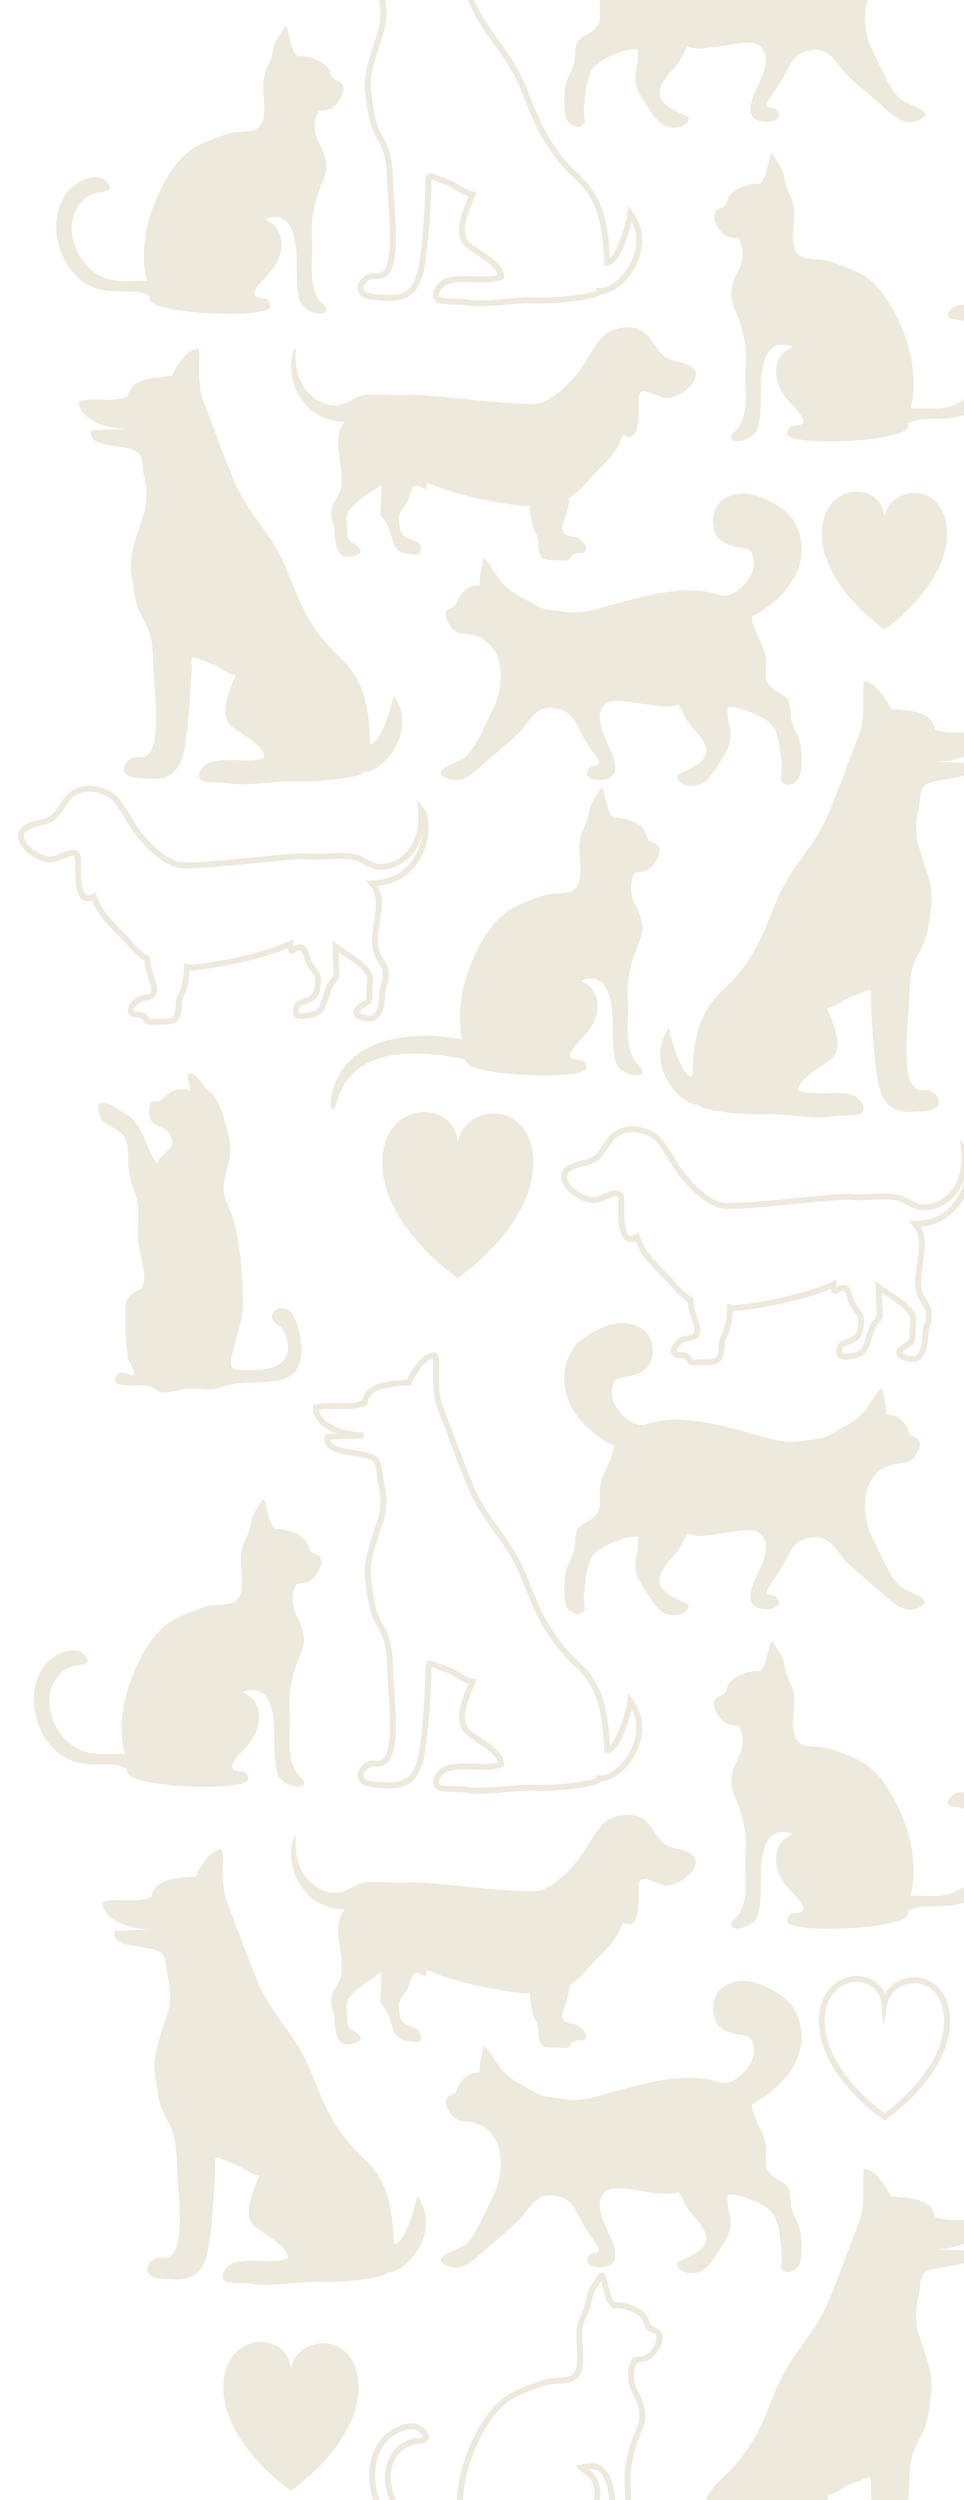 <?xml version="1.0" encoding="UTF-8" standalone="no"?>
<!-- Created with Inkscape (http://www.inkscape.org/) -->

<svg
   version="1.1"
   id="svg1"
   width="500"
   height="1296"
   viewBox="0 0 500 1296"
   xmlns="http://www.w3.org/2000/svg"
   xmlns:svg="http://www.w3.org/2000/svg">
  <defs
     id="defs1" />
  <g
     id="g1">
    <path
       id="path29"
       d="m 336.49,435.297 c -1.238,-1.476 -1.254,-3.543 -2.265,-5.043 -2.477,-3.7 -10.859,-6.908 -15.753,-6.269 -4.727,-2.868 -4.652,-18.254 -7.114,-14.907 -1.767,3.045 -5.135,7.346 -5.679,11.045 -0.695,4.715 -1.782,6.849 -3.685,11.084 -3.549,7.919 0.378,17.011 -1.571,25.349 -2.099,9.047 -11.765,5.156 -18.849,7.751 -6.736,2.477 -14.832,4.943 -20.45,9.651 -11.222,9.373 -19.695,29.338 -21.779,43.156 -1.087,7.192 -1.329,16.39 0.861,23.383 -6.721,-0.372 -3.036,5.996 1.526,7.845 -6.087,9.73 63.51,12.277 62.437,5.096 -0.906,-6.112 -5.407,-2.637 -7.854,-5.162 -2.507,-2.608 5.664,-9.879 7.552,-12.092 9.832,-11.556 5.754,-22.714 0.967,-25.632 -3.006,-1.841 -3.383,-2.347 -3.383,-2.347 3.489,-0.53 13.321,-5.084 15.874,14.304 0.952,7.263 -0.362,21.96 2.265,28.707 2.598,6.662 16.855,8.82 12.974,2.253 -10.029,-7.339 -6.041,-25.928 -6.812,-33.585 -1.072,-10.77 1.238,-21.149 5.754,-31.371 3.142,-7.151 1.525,-12.503 -2.19,-19.814 -2.734,-5.36 -2.885,-11.602 0.03,-16.304 3.579,-0.394 6.646,-0.468 9.319,-3.83 2.386,-2.98 4.667,-7.076 2.749,-10.245 -0.68,-1.136 -3.791,-1.705 -4.924,-3.024"
       style="fill:#eee9dd;fill-opacity:1;fill-rule:nonzero;stroke:none;stroke-width:0.151" />
    <path
       id="path30"
       d="m 347.042,532.823 c 0.55,5.451 6.706,25.452 11.968,25.302 0.911,-17.766 2.356,-32.283 15.784,-44.704 19.145,-17.722 22.946,-35.876 29.605,-49.972 7.193,-15.236 15.8,-22.322 23.354,-37.25 0.864,-1.717 1.492,-3.322 2.215,-4.976 0,0 5.136,-12.637 6.125,-15.373 2.984,-8.296 6.691,-17.609 9.737,-25.729 3.832,-10.289 0.581,-26.751 2.796,-26.751 5.434,0 11.999,10.264 13.287,14.196 15.344,0.682 21.595,3.218 23.024,10.488 7.02,3.29 17.779,0.562 25.145,2.345 0.864,8.074 -11.402,14.328 -24.752,14.559 5.748,0.154 16.396,0.592 18.517,0.693 2.905,10.004 -20.998,6.928 -24.736,12.054 -2.372,3.212 -1.79,8.076 -2.796,11.972 -3.125,12.293 0.785,20.7 2.105,24.943 2.733,8.66 5.921,16.484 4.507,25.999 -1.319,8.87 -1.665,15.402 -6.251,23.133 -5.136,8.655 -4.68,15.897 -5.23,25.872 -0.974,18.49 -4.884,48.002 8.308,45.409 3.565,-0.705 9.722,4.754 6.078,8.929 -1.932,2.218 -9.973,2.218 -12.879,2.373 -9.627,0.512 -14.653,-3.923 -16.946,-12.995 -2.387,-9.331 -3.612,-30.919 -4.146,-40.698 -0.66,-12.048 2.309,-10.493 -9.8,-6.27 -3.989,1.399 -9.078,5.758 -13.193,6.27 3.361,8.057 9.125,20.532 2.293,26.376 -4.429,3.793 -17.307,9.759 -17.072,16.455 8.622,3.091 19.632,-0.523 28.207,2.331 2.78,0.925 7.727,6.064 4.523,9.241 -1.618,1.597 -11.12,1.005 -13.601,1.503 -10.02,2.01 -26.903,-1.497 -37.128,-0.9 -9.282,0.553 -33.751,-2.018 -33.139,-4.886 -10.052,1.118 -29.385,-21.512 -15.91,-39.939"
       style="fill:#eee9dd;fill-opacity:1;fill-rule:nonzero;stroke:none;stroke-width:0.157" />
    <path
       id="path31"
       d="m 375.909,106.565 c 1.256,-1.475 1.256,-3.545 2.277,-5.045 2.482,-3.7 10.852,-6.907 15.753,-6.268 4.727,-2.869 4.633,-18.25 7.099,-14.908 1.759,3.045 5.151,7.349 5.701,11.043 0.675,4.719 1.775,6.851 3.675,11.085 3.534,7.922 -0.377,17.015 1.571,25.349 2.104,9.049 11.779,5.159 18.862,7.757 6.722,2.475 14.81,4.941 20.448,9.648 11.214,9.376 19.695,29.341 21.768,43.159 1.084,7.19 1.335,16.386 -0.879,23.376 6.738,-0.366 14.041,0.766 20.354,-1.044 14.905,-4.272 25.097,-26.032 14.229,-39.348 -2.261,-2.758 -5.654,-4.666 -8.826,-5.396 -3.377,-0.776 -9.408,-0.124 -4.9,-5.411 5.513,-6.471 17.26,0.55 20.857,5.407 10.397,14.053 5.136,36.622 -8.607,46.358 -7.005,4.974 -14.606,4.856 -23.197,4.856 -6.125,0 -6.848,0.576 -11.418,2.423 6.078,9.734 -63.513,12.285 -62.445,5.101 0.895,-6.117 5.418,-2.642 7.853,-5.162 2.497,-2.606 -5.654,-9.882 -7.539,-12.096 -9.847,-11.551 -5.78,-22.71 -0.99,-25.628 3.031,-1.844 3.408,-2.343 3.408,-2.343 -3.502,-0.534 -13.318,-5.087 -15.878,14.301 -0.958,7.264 0.361,21.956 -2.277,28.703 -2.576,6.662 -16.836,8.823 -12.957,2.258 10.036,-7.342 6.047,-25.928 6.8,-33.583 1.084,-10.774 -1.241,-21.151 -5.748,-31.378 -3.141,-7.148 -1.523,-12.502 2.183,-19.812 2.733,-5.36 2.874,-11.598 -0.016,-16.302 -3.581,-0.396 -6.659,-0.468 -9.329,-3.831 -2.387,-2.979 -4.665,-7.075 -2.748,-10.243 0.691,-1.137 3.801,-1.706 4.916,-3.025"
       style="fill:#eee9dd;fill-opacity:1;fill-rule:nonzero;stroke:none;stroke-width:0.157" />
    <path
       id="path32"
       d="m 240.891,146.234 c -3.1,0 -6.05,0.217 -8.714,1.108 -1.46,0.483 -3.973,2.694 -4.455,4.756 -0.181,0.793 -0.03,1.386 0.512,1.922 0.858,0.622 5.734,0.742 8.082,0.799 2.092,0.054 3.763,0.093 4.756,0.29 5.599,1.126 13.606,0.438 21.357,-0.229 5.749,-0.491 11.152,-0.954 15.532,-0.698 8.955,0.548 28.25,-1.732 31.426,-3.606 l -0.316,-1.514 2.122,0.238 c 3.838,0.435 10.581,-3.76 15.081,-11.532 2.197,-3.797 6.336,-13.055 1.415,-22.708 -1.881,7.882 -6.878,22.68 -12.688,22.68 -0.03,0 -0.06,0 -0.09,0 l -1.43,-0.042 -0.06,-1.421 c -0.933,-18.136 -2.574,-31.882 -15.291,-43.644 -15.096,-13.982 -20.74,-28.053 -25.721,-40.47 -1.4,-3.523 -2.739,-6.854 -4.214,-9.979 -3.703,-7.801 -7.691,-13.327 -11.905,-19.178 -3.823,-5.295 -7.766,-10.767 -11.438,-18.035 -0.602,-1.215 -1.114,-2.367 -1.595,-3.522 l -0.662,-1.52 c -0.226,-0.563 -5.177,-12.749 -6.171,-15.478 -1.791,-4.997 -3.853,-10.362 -5.855,-15.611 -1.339,-3.463 -2.649,-6.878 -3.853,-10.104 -2.318,-6.177 -2.182,-14.221 -2.092,-20.094 0.03,-1.999 0.075,-4.395 -0.075,-5.563 -4.229,0.995 -9.858,9.455 -11.017,13.038 l -0.331,1.017 -1.069,0.047 c -16.751,0.74 -20.514,3.82 -21.568,9.243 l -0.15,0.769 -0.722,0.331 c -4.335,2.036 -9.798,1.948 -15.081,1.854 -3.311,-0.056 -6.487,-0.11 -9.196,0.355 0.105,1.473 0.783,2.914 2.002,4.295 3.793,4.308 12.326,7.306 21.252,7.459 l 0.015,3.084 c -5.057,0.137 -13.726,0.483 -17.263,0.64 -0.015,0.683 0.181,1.117 0.376,1.406 1.49,2.361 7.224,3.275 12.266,4.079 5.463,0.871 10.174,1.624 12.041,4.172 1.791,2.425 2.107,5.46 2.423,8.394 0.15,1.47 0.301,2.855 0.617,4.112 2.875,11.271 0.105,19.319 -1.565,24.129 -0.211,0.608 -0.406,1.159 -0.557,1.654 -0.346,1.099 -0.692,2.185 -1.038,3.264 -2.348,7.247 -4.575,14.089 -3.401,22.045 0.181,1.237 0.361,2.431 0.512,3.587 0.963,7.039 1.731,12.599 5.524,18.988 4.636,7.813 4.937,14.695 5.268,22.665 0.045,1.26 0.105,2.562 0.166,3.91 0.136,2.343 0.316,4.861 0.482,7.467 1.038,15.234 2.212,32.499 -3.973,37.952 -1.761,1.568 -3.989,2.115 -6.622,1.583 -1.294,-0.236 -3.748,1.001 -4.861,2.93 -0.738,1.284 -0.677,2.45 0.226,3.468 1.249,1.445 8.203,1.708 10.475,1.794 l 1.325,0.057 c 8.594,0.442 13.169,-3.084 15.382,-11.83 2.408,-9.449 3.627,-31.936 4.079,-40.404 0.136,-2.346 0.12,-4.165 0.12,-5.545 -0.03,-2.623 -0.03,-4.07 1.159,-4.885 1.234,-0.828 2.544,-0.31 5.418,0.837 1.294,0.519 2.98,1.191 5.162,1.952 1.806,0.629 3.687,1.741 5.674,2.915 2.529,1.482 5.117,3.019 7.209,3.281 l 2.002,0.253 -1.309,3.162 c -3.296,7.81 -7.796,18.509 -2.182,23.32 1.114,0.939 2.875,2.1 4.756,3.325 5.825,3.817 13.079,8.567 12.853,14.355 l -0.03,1.046 -0.993,0.352 c -4.666,1.665 -9.888,1.499 -14.945,1.33 -1.55,-0.051 -3.07,-0.099 -4.56,-0.099 z m 7.585,12.558 c -2.905,0 -5.629,-0.179 -8.022,-0.658 -0.722,-0.144 -2.498,-0.19 -4.214,-0.232 -5.403,-0.135 -8.79,-0.315 -10.174,-1.69 -1.294,-1.282 -1.776,-2.994 -1.34,-4.819 0.707,-3.087 3.989,-6.156 6.472,-6.979 4.47,-1.489 9.497,-1.326 14.343,-1.163 4.545,0.146 8.865,0.293 12.703,-0.795 -0.888,-3.752 -6.878,-7.686 -11.378,-10.626 -2.032,-1.341 -3.808,-2.494 -5.057,-3.562 -7.224,-6.175 -2.273,-18.268 1.159,-26.464 -2.122,-0.689 -4.32,-1.982 -6.442,-3.239 -1.866,-1.096 -3.612,-2.13 -5.132,-2.662 -2.228,-0.777 -3.958,-1.463 -5.283,-1.996 -0.873,-0.348 -1.746,-0.7 -2.333,-0.883 -0.03,0.524 -0.03,1.293 -0.015,2.045 0.015,1.428 0.015,3.31 -0.12,5.734 -0.467,8.549 -1.716,31.253 -4.169,40.993 -2.589,10.191 -8.444,14.717 -18.543,14.151 l -1.279,-0.054 c -5.343,-0.202 -10.716,-0.59 -12.673,-2.851 -1.776,-2.029 -1.987,-4.595 -0.572,-7.036 1.716,-2.979 5.373,-4.974 8.112,-4.411 1.701,0.325 2.965,0.051 4.003,-0.873 5.057,-4.446 3.823,-22.353 2.935,-35.428 -0.181,-2.623 -0.346,-5.156 -0.482,-7.512 -0.075,-1.362 -0.12,-2.675 -0.181,-3.945 -0.331,-7.865 -0.602,-14.075 -4.831,-21.223 -4.109,-6.922 -4.952,-13.046 -5.945,-20.139 -0.15,-1.144 -0.316,-2.328 -0.482,-3.556 -1.294,-8.669 1.038,-15.85 3.507,-23.449 0.346,-1.069 0.692,-2.145 1.023,-3.234 0.166,-0.521 0.376,-1.099 0.587,-1.741 1.565,-4.482 4.139,-11.982 1.49,-22.358 -0.376,-1.472 -0.527,-3.036 -0.692,-4.548 -0.286,-2.644 -0.542,-5.141 -1.821,-6.896 -1.129,-1.525 -5.87,-2.28 -10.054,-2.947 -5.975,-0.951 -12.146,-1.937 -14.403,-5.472 -0.888,-1.424 -1.084,-3.096 -0.542,-4.973 l 0.301,-1.058 1.114,-0.054 c 0.677,-0.035 2.318,-0.104 4.395,-0.19 -3.928,-1.47 -7.209,-3.504 -9.331,-5.927 -2.092,-2.366 -3.04,-5.051 -2.754,-7.766 l 0.12,-1.079 1.054,-0.254 c 3.341,-0.808 7.315,-0.737 11.137,-0.674 4.636,0.078 9.407,0.158 13.034,-1.272 2.062,-8.102 10.144,-10.215 23.283,-10.876 1.881,-4.365 8.157,-14.251 14.343,-14.251 0.542,0 1.038,0.212 1.415,0.601 1.038,1.051 1.054,3.143 0.963,8.194 -0.09,5.627 -0.211,13.335 1.896,18.962 1.204,3.221 2.498,6.625 3.838,10.081 2.017,5.266 4.079,10.651 5.9,15.666 0.948,2.675 6.035,15.195 6.08,15.323 l 0.662,1.514 c 0.467,1.094 0.933,2.19 1.52,3.337 3.567,7.054 7.435,12.429 11.198,17.627 4.109,5.707 8.353,11.604 12.176,19.662 1.52,3.21 2.86,6.582 4.29,10.15 4.846,12.114 10.355,25.843 24.954,39.351 13.064,12.066 15.171,25.774 16.149,43.575 3.522,-3.344 8.443,-17.533 9.03,-23.202 l 0.406,-3.984 2.378,3.234 c 6.291,8.609 6.562,19.298 0.768,29.323 -4.38,7.537 -11.454,12.93 -16.962,13.096 -3.206,3.599 -27.212,5.263 -34.21,4.852 -4.154,-0.235 -9.467,0.209 -15.081,0.695 -4.816,0.412 -9.738,0.835 -14.223,0.835"
       style="fill:#eee9dd;fill-opacity:1;fill-rule:nonzero;stroke:none;stroke-width:0.151" />
    <path
       id="path33"
       d="m 204.089,360.225 c -0.573,5.449 -6.721,25.449 -11.981,25.297 -0.903,-17.761 -2.35,-32.282 -15.779,-44.698 -19.162,-17.728 -22.945,-35.878 -29.595,-49.975 -7.195,-15.235 -15.794,-22.32 -23.361,-37.248 -0.86,-1.724 -1.49,-3.326 -2.221,-4.975 0,0 -5.131,-12.643 -6.105,-15.375 -3.01,-8.301 -6.693,-17.608 -9.746,-25.731 -3.841,-10.286 -0.588,-26.756 -2.809,-26.756 -5.417,0 -11.996,10.27 -13.271,14.206 -15.349,0.675 -21.612,3.216 -23.017,10.487 -7.022,3.293 -17.8,0.565 -25.166,2.342 -0.86,8.075 11.422,14.327 24.751,14.56 -5.747,0.156 -16.395,0.589 -18.517,0.697 -2.895,10.002 20.996,6.924 24.737,12.05 2.365,3.213 1.792,8.075 2.795,11.974 3.139,12.292 -0.774,20.699 -2.107,24.943 -2.709,8.656 -5.905,16.481 -4.5,26.001 1.319,8.87 1.662,15.402 6.249,23.131 5.131,8.656 4.686,15.89 5.217,25.873 0.989,18.486 4.902,47.998 -8.284,45.404 -3.583,-0.707 -9.717,4.754 -6.091,8.927 1.935,2.22 9.975,2.22 12.87,2.375 9.631,0.512 14.676,-3.923 16.969,-12.99 2.365,-9.336 3.597,-30.921 4.128,-40.699 0.674,-12.047 -2.307,-10.495 9.803,-6.27 4.013,1.397 9.086,5.751 13.2,6.27 -3.354,8.057 -9.115,20.53 -2.293,26.376 4.428,3.789 17.313,9.758 17.083,16.453 -8.628,3.088 -19.634,-0.529 -28.205,2.33 -2.795,0.926 -7.739,6.062 -4.529,9.237 1.605,1.598 11.136,1.012 13.601,1.506 10.018,2.006 26.901,-1.499 37.119,-0.9 9.273,0.552 33.751,-2.018 33.149,-4.889 10.047,1.119 29.38,-21.505 15.908,-39.933"
       style="fill:#eee9dd;fill-opacity:1;fill-rule:nonzero;stroke:none;stroke-width:0.143" />
    <path
       id="path34"
       d="m 444.259,-35.56 c 6.989,-5.772 8.811,-12.624 13.287,-16.276 0.597,3.383 2.372,10.585 2.073,14.157 4.319,-0.569 8.387,2.588 10.554,5.85 0.895,1.327 0.911,3.154 2.01,4.445 0.99,1.159 3.738,1.658 4.335,2.665 1.696,2.8 -0.314,6.409 -2.419,9.029 -3.11,3.9 -6.801,2.786 -11.324,3.9 -16.868,4.126 -16.334,26.173 -10.13,38.185 3.439,6.634 8.277,19.104 13.758,24.428 3.707,3.592 19.412,6.895 10.9,11.149 -8.905,4.473 -15.109,-3.124 -20.951,-8.194 -5.497,-4.77 -11.606,-9.532 -16.868,-14.817 -5.732,-5.714 -8.764,-14.075 -17.637,-13.043 -10.114,1.172 -11.182,5.952 -15.721,14.521 -1.681,3.191 -3.754,5.8 -5.654,8.726 -0.393,0.586 -2.968,4.207 -2.874,4.723 0.534,2.984 3.377,1.228 4.884,2.827 6.581,7.023 -10.664,9.006 -12.894,2.579 -3.204,-9.364 14.182,-25.879 4.979,-35.16 -3.801,-3.804 -14.983,-0.818 -19.522,-0.379 -5.575,0.545 -13.02,2.679 -18.454,0.228 -2.199,2.982 -2.968,6.519 -5.356,9.474 -2.686,3.348 -5.356,5.759 -7.57,9.579 -4.806,8.214 2.309,12.241 8.198,15.157 3.314,1.629 8.167,2.271 3.251,6.477 -2.654,2.29 -9.094,1.896 -11.732,-0.11 -4.35,-3.331 -10.083,-12.886 -12.486,-17.655 -3.707,-7.36 0.974,-14.045 -0.079,-21.446 -5.795,-0.416 -16.93,4.057 -21.454,7.997 -3.439,2.995 -3.911,5.882 -4.963,10.234 -0.565,2.252 -1.382,11.019 -1.618,13.359 -0.141,1.398 0.801,5.28 0.55,6.05 -1.319,3.703 -5.654,3.315 -8.638,0.03 -2.843,-3.152 -2.262,-14.636 -1.492,-18.357 0.832,-4.096 3.235,-7.718 4.445,-11.745 0.927,-3.083 0.408,-8.739 1.979,-11.445 1.335,-2.271 6.518,-4.247 8.654,-6.438 3.738,-3.801 2.953,-6.089 2.686,-11.297 -0.518,-9.91 6.675,-16.238 7.46,-25.184 -25.851,-13.946 -30.767,-34.813 -21.579,-50.127 3.848,-6.369 17.386,-13.662 25.097,-13.802 8.465,-0.151 17.936,4.118 16.396,16.967 -1.335,11.256 -14.622,10.482 -17.81,11.792 -3.408,1.396 -3.628,7.996 -2.827,10.661 2.136,6.994 11.167,15.256 17.103,13.222 16.773,-5.765 36.829,-0.181 53.681,4.294 9.156,2.422 18.061,6.13 27.971,4.178 4.492,-0.864 9.973,-0.625 13.836,-3.066 3.879,-2.411 10.68,-5.613 13.962,-8.344"
       style="fill:#eee9dd;fill-opacity:1;fill-rule:nonzero;stroke:none;stroke-width:0.157" />
    <path
       id="path35"
       d="m 264.081,305.571 c -6.979,-5.77 -8.786,-12.629 -13.273,-16.276 -0.608,3.385 -2.368,10.587 -2.072,14.153 -4.315,-0.562 -8.381,2.594 -10.562,5.856 -0.903,1.329 -0.919,3.151 -2.01,4.44 -0.981,1.164 -3.723,1.659 -4.331,2.669 -1.698,2.795 0.327,6.407 2.43,9.024 3.1,3.904 6.792,2.792 11.31,3.904 16.871,4.122 16.341,26.174 10.126,38.185 -3.443,6.633 -8.272,19.103 -13.755,24.431 -3.692,3.591 -19.395,6.895 -10.889,11.146 8.895,4.474 15.095,-3.127 20.952,-8.191 5.499,-4.772 11.606,-9.534 16.871,-14.819 5.702,-5.714 8.755,-14.072 17.619,-13.045 10.126,1.175 11.185,5.954 15.734,14.526 1.682,3.187 3.754,5.798 5.655,8.722 0.39,0.581 2.96,4.206 2.851,4.726 -0.514,2.98 -3.349,1.224 -4.86,2.826 -6.59,7.024 10.671,9.006 12.899,2.575 3.193,-9.361 -14.207,-25.873 -5,-35.156 3.801,-3.804 15.002,-0.818 19.535,-0.38 5.577,0.545 13.023,2.681 18.46,0.227 2.196,2.988 2.96,6.518 5.343,9.471 2.695,3.352 5.359,5.762 7.571,9.582 4.814,8.217 -2.305,12.243 -8.194,15.156 -3.303,1.626 -8.163,2.274 -3.256,6.479 2.664,2.287 9.098,1.894 11.715,-0.111 4.362,-3.329 10.11,-12.886 12.509,-17.656 3.708,-7.356 -0.966,-14.042 0.078,-21.446 5.795,-0.416 16.933,4.057 21.466,7.996 3.427,2.997 3.894,5.885 4.954,10.235 0.561,2.254 1.371,11.021 1.62,13.366 0.14,1.393 -0.826,5.279 -0.561,6.044 1.308,3.708 5.655,3.315 8.646,0.03 2.835,-3.15 2.274,-14.636 1.496,-18.356 -0.841,-4.099 -3.24,-7.722 -4.455,-11.746 -0.919,-3.084 -0.405,-8.738 -1.978,-11.442 -1.324,-2.268 -6.512,-4.248 -8.646,-6.437 -3.754,-3.804 -2.96,-6.094 -2.695,-11.302 0.514,-9.909 -6.667,-16.237 -7.446,-25.182 25.844,-13.949 30.767,-34.814 21.56,-50.127 -3.832,-6.37 -17.369,-13.662 -25.081,-13.804 -8.474,-0.153 -17.946,4.117 -16.404,16.968 1.34,11.258 14.612,10.481 17.806,11.788 3.412,1.404 3.63,7.996 2.835,10.666 -2.134,6.993 -11.169,15.259 -17.089,13.223 -16.793,-5.765 -36.842,-0.179 -53.697,4.295 -9.16,2.421 -18.055,6.13 -27.994,4.176 -4.471,-0.861 -9.939,-0.628 -13.818,-3.066 -3.879,-2.41 -10.671,-5.614 -13.973,-8.344"
       style="fill:#eee9dd;fill-opacity:1;fill-rule:nonzero;stroke:none;stroke-width:0.156" />
    <path
       id="path36"
       d="m 153.535,180.144 c -2.558,24.649 16.188,32.647 24.579,29.287 5.832,-2.33 7.157,-4.526 13.584,-4.882 7.112,-0.394 13.964,0.772 21.32,0.123 7.721,-0.687 59.391,6.576 67.096,4.252 7.264,-2.191 14.802,-9.732 19.431,-15.469 5.452,-6.772 10.142,-18.285 16.112,-21.309 6.548,-3.327 15.122,-3.842 20.406,1.876 4.523,4.899 5.68,10.873 12.899,12.687 5.132,1.284 14.756,2.966 11.208,10.425 -2.239,4.713 -9.046,8.854 -13.858,9.238 -5.802,0.463 -15.579,-9.233 -15.122,1.741 0.198,4.336 1.173,22.996 -8.025,17.418 -3.761,10.748 -10.371,14.982 -17.178,22.681 -4.249,4.78 -6.396,7.409 -10.629,9.842 -0.015,0.825 -0.046,1.629 -0.152,2.368 -0.365,2.532 -1.173,5.175 -1.995,7.646 -0.792,2.303 -2.574,6.122 -0.594,8.348 1.645,1.827 5.36,1.27 7.599,2.764 1.645,1.109 5.193,4.448 3.228,6.81 -0.99,1.217 -2.604,0.419 -3.898,0.752 -1.782,0.455 -1.584,0.369 -2.924,1.407 -0.853,0.659 -0.564,1.678 -2.071,2.266 -0.975,0.382 -2.924,-0.008 -3.99,-0.008 -2.741,0 -5.589,0.305 -8.086,-0.592 -4.812,-1.738 -2.102,-9.065 -4.508,-13.154 -2.102,-3.591 -3.122,-10.134 -3.076,-14.631 -1.127,0.219 -2.223,0.385 -3.213,0.283 -20.589,-2.123 -40.645,-7.692 -50.376,-12.195 0.061,0.57 0.076,1.127 -0.03,1.655 -0.731,3.446 -1.31,1.177 -3.426,0.407 -4.645,-1.686 -4.538,3.417 -6.168,7.253 -1.904,4.53 -5.376,5.43 -4.812,10.735 0.533,4.993 0.792,7.226 5.726,9.248 2.574,1.039 5.117,1.171 5.68,4.337 0.701,3.99 -1.782,3.909 -4.66,3.644 -7.34,-0.659 -8.604,-2.516 -10.66,-9.305 -0.67,-2.22 -1.584,-5.388 -2.772,-7.319 -1.721,-2.772 -3.198,-2.443 -2.909,-6.015 0.289,-3.346 0.487,-8.389 0.487,-13.27 -4.965,3.707 -10.69,6.551 -15.03,11.161 -4.416,4.703 -2.543,5.953 -2.558,12.544 0,5.595 0.502,4.523 4.34,7.208 3.198,2.232 3.868,4.214 -0.335,5.671 -9.761,3.385 -10.34,-6.075 -10.66,-12.431 -0.305,-5.732 -1.477,-3.195 -1.766,-8.889 -0.335,-6.28 4.279,-8.478 5.3,-14.234 1.782,-9.993 -5.863,-25.645 1.782,-33.731 -26.695,-0.667 -31.812,-30.317 -25.294,-38.644"
       style="fill:#eee9dd;fill-opacity:1;fill-rule:nonzero;stroke:none;stroke-width:0.152" />
    <path
       id="path37"
       d="m 491.218,276.769 c 0,27.373 -32.479,49.559 -32.479,49.559 0,0 -32.479,-22.186 -32.479,-49.559 0,-27.373 30.908,-27.643 32.479,-8.965 3.172,-17.105 32.479,-18.408 32.479,8.965"
       style="fill:#eee9dd;fill-opacity:1;fill-rule:nonzero;stroke:none;stroke-width:0.157" />
    <path
       id="path38"
       d="m 172.595,40.447 c -1.255,-1.475 -1.269,-3.544 -2.284,-5.047 -2.481,-3.698 -10.855,-6.908 -15.747,-6.266 -4.723,-2.867 -4.638,-18.251 -7.105,-14.908 -1.762,3.047 -5.132,7.348 -5.681,11.043 -0.691,4.72 -1.804,6.853 -3.679,11.086 -3.553,7.92 0.367,17.015 -1.579,25.349 -2.115,9.048 -11.786,5.157 -18.849,7.757 -6.739,2.471 -14.831,4.938 -20.47,9.65 -11.208,9.374 -19.695,29.336 -21.767,43.156 -1.085,7.191 -1.339,16.389 0.874,23.38 -6.711,-0.371 -14.041,0.758 -20.343,-1.046 -14.901,-4.272 -25.108,-26.039 -14.225,-39.35 2.27,-2.76 5.639,-4.668 8.825,-5.399 3.369,-0.774 9.403,-0.123 4.906,-5.408 -5.526,-6.471 -17.284,0.548 -20.865,5.404 -10.404,14.054 -5.146,36.627 8.614,46.362 6.992,4.975 14.605,4.859 23.191,4.859 6.133,0 6.851,0.574 11.405,2.422 -6.076,9.732 63.524,12.279 62.453,5.098 -0.902,-6.114 -5.428,-2.638 -7.853,-5.164 -2.509,-2.607 5.653,-9.878 7.542,-12.09 9.84,-11.555 5.766,-22.711 0.987,-25.633 -3.031,-1.838 -3.412,-2.347 -3.412,-2.347 3.51,-0.533 13.322,-5.085 15.888,14.305 0.945,7.265 -0.367,21.959 2.27,28.707 2.594,6.663 16.833,8.822 12.956,2.256 -10.024,-7.339 -6.034,-25.931 -6.809,-33.585 -1.057,-10.771 1.241,-21.149 5.752,-31.375 3.158,-7.149 1.551,-12.503 -2.185,-19.814 -2.721,-5.36 -2.862,-11.601 0.028,-16.303 3.581,-0.395 6.654,-0.468 9.333,-3.832 2.368,-2.977 4.652,-7.074 2.749,-10.243 -0.691,-1.138 -3.806,-1.706 -4.92,-3.023"
       style="fill:#eee9dd;fill-opacity:1;fill-rule:nonzero;stroke:none;stroke-width:0.141" />
    <path
       id="path39"
       d="m 230.312,1315.443 c 5.818,0 7.148,0.555 10.759,2.033 l 2.932,1.198 -0.982,1.555 c -0.151,0.262 -0.378,0.62 0.892,1.451 9.278,6.106 55.896,6.935 58.782,2.778 -0.423,-2.259 -1.194,-2.309 -3.083,-2.436 -1.375,-0.091 -3.067,-0.205 -4.412,-1.605 -3.068,-3.199 2.146,-8.603 5.954,-12.548 0.65,-0.667 1.179,-1.22 1.526,-1.612 5.893,-6.918 5.954,-13.012 5.485,-16.029 -0.635,-3.901 -2.614,-6.365 -4.141,-7.289 -2.176,-1.325 -3.46,-2.249 -3.823,-2.747 l -1.526,-2.057 2.539,-0.383 c 0.317,-0.051 0.725,-0.141 1.164,-0.244 2.357,-0.536 6.286,-1.437 9.868,1.045 3.43,2.397 5.591,7.246 6.588,14.825 0.363,2.773 0.408,6.52 0.453,10.491 0.091,6.5 0.166,13.864 1.723,17.858 1.103,2.816 5.168,4.892 8.311,5.201 1.526,0.155 2.236,-0.183 2.327,-0.321 0.03,-0.04 0.06,-0.359 -0.287,-1.028 -7.979,-6.12 -7.51,-18.465 -7.178,-27.508 0.106,-2.795 0.196,-5.211 0.03,-6.96 -1.043,-10.35 0.876,-20.864 5.863,-32.151 2.856,-6.466 1.511,-11.301 -2.146,-18.491 -3.037,-5.972 -3.007,-12.797 0.076,-17.812 l 0.408,-0.643 1.541,-0.165 c 3.158,-0.328 5.425,-0.569 7.495,-3.174 1.662,-2.067 4.186,-5.909 2.629,-8.484 -0.166,-0.193 -1.043,-0.581 -1.617,-0.841 -1.103,-0.496 -2.372,-1.06 -3.158,-1.981 v 0 c -0.876,-1.043 -1.269,-2.239 -1.602,-3.292 -0.227,-0.715 -0.438,-1.389 -0.771,-1.883 -2.1,-3.151 -9.868,-6.196 -14.28,-5.605 l -0.544,0.069 -0.453,-0.28 c -3.052,-1.856 -4.261,-7.145 -5.244,-11.395 -0.181,-0.811 -0.408,-1.778 -0.62,-2.579 -0.212,0.335 -0.438,0.684 -0.665,1.039 -1.677,2.588 -3.566,5.521 -3.929,7.976 -0.665,4.533 -1.738,6.895 -3.34,10.467 l -0.469,1.024 c -1.813,4.076 -1.481,8.56 -1.133,13.311 0.272,3.864 0.574,7.857 -0.332,11.758 -1.677,7.172 -7.571,7.503 -12.754,7.792 -2.433,0.136 -4.941,0.277 -7.072,1.06 l -2.841,1.024 c -5.863,2.096 -12.512,4.473 -17.166,8.361 -10.653,8.912 -19.176,28.455 -21.231,42.201 -0.62,4.087 -1.783,14.476 0.801,22.69 l 0.68,2.127 -2.221,-0.124 c -2.206,-0.117 -4.564,-0.074 -6.845,-0.031 -4.654,0.088 -9.444,0.191 -13.842,-1.072 -8.357,-2.395 -15.64,-10.024 -18.587,-19.439 -2.584,-8.263 -1.269,-16.416 3.596,-22.368 2.327,-2.852 5.939,-5.068 9.671,-5.927 0.695,-0.163 1.511,-0.268 2.327,-0.371 0.922,-0.117 2.629,-0.334 3.022,-0.669 -0.06,-0.029 -0.211,-0.608 -1.269,-1.867 -1.239,-1.44 -2.932,-2.096 -5.108,-2.06 -5.213,0.18 -11.197,4.479 -13.358,7.381 -4.382,5.938 -6.06,13.813 -4.715,22.174 1.436,9.051 6.301,17.28 12.996,22.012 6.452,4.577 13.585,4.565 21.715,4.572 z m 51,14.674 c -16.471,0 -36.267,-2.251 -40.498,-7.033 -0.741,-0.852 -1.088,-1.816 -0.997,-2.785 -3.385,-1.395 -4.337,-1.772 -9.505,-1.772 h -0.589 c -8.341,0.012 -16.26,0 -23.513,-5.138 -7.344,-5.202 -12.663,-14.19 -14.25,-24.042 -1.466,-9.186 0.408,-17.885 5.289,-24.493 2.584,-3.481 9.475,-8.419 15.731,-8.632 3.113,-0.105 5.712,0.979 7.556,3.141 1.103,1.295 2.493,3.228 1.783,5.038 -0.741,1.952 -3.158,2.259 -5.485,2.555 -0.71,0.094 -1.421,0.178 -2.025,0.319 -3.083,0.711 -6.06,2.531 -7.979,4.873 -4.201,5.136 -5.304,12.241 -3.037,19.493 2.629,8.452 9.112,15.28 16.486,17.397 3.944,1.131 8.508,1.04 12.935,0.952 1.632,-0.033 3.294,-0.069 4.941,-0.036 -2.025,-8.402 -0.937,-18.036 -0.348,-22.003 2.131,-14.113 10.653,-34.372 22.319,-44.107 5.062,-4.241 11.983,-6.715 18.088,-8.898 l 2.811,-1.018 c 2.569,-0.94 5.304,-1.093 7.979,-1.241 5.591,-0.314 8.81,-0.72 9.898,-5.412 0.816,-3.447 0.559,-7.033 0.272,-10.835 -0.363,-4.921 -0.74,-10.008 1.405,-14.795 l 0.468,-1.033 c 1.602,-3.572 2.493,-5.539 3.098,-9.647 0.453,-3.115 2.539,-6.347 4.367,-9.199 0.574,-0.853 1.088,-1.66 1.511,-2.394 0.937,-1.302 1.889,-1.302 2.372,-1.203 1.692,0.351 2.161,2.398 3.022,6.117 0.695,3.081 1.753,7.633 3.46,9.172 5.682,-0.404 13.963,3.048 16.607,7.007 0.574,0.857 0.892,1.821 1.164,2.671 0.272,0.853 0.529,1.66 1.012,2.232 0.333,0.389 1.3,0.82 2.07,1.165 1.224,0.555 2.403,1.076 2.992,2.064 1.889,3.135 0.907,7.285 -2.871,12 -2.871,3.614 -6.286,3.972 -9.581,4.316 v 0 c -2.146,4.041 -2.025,9.391 0.408,14.156 4.02,7.877 5.546,13.575 2.221,21.132 -4.76,10.786 -6.604,20.795 -5.621,30.598 0.181,1.961 0.091,4.473 -0.015,7.385 -0.317,8.452 -0.74,20.031 6.181,25.108 l 0.423,0.461 c 1.3,2.192 0.937,3.659 0.378,4.508 -0.861,1.365 -2.72,1.982 -5.229,1.732 -4.08,-0.4 -9.278,-3.044 -10.865,-7.149 -1.768,-4.518 -1.859,-12.181 -1.934,-18.94 -0.06,-3.876 -0.106,-7.536 -0.453,-10.127 -0.861,-6.578 -2.629,-10.849 -5.289,-12.699 -1.662,-1.156 -3.521,-1.223 -5.213,-0.996 0.121,0.069 0.242,0.144 0.363,0.22 2.78,1.69 4.926,5.307 5.576,9.433 0.982,6.114 -1.209,12.692 -6.18,18.515 -0.348,0.424 -0.937,1.033 -1.647,1.756 -6.452,6.692 -6.18,8.02 -5.954,8.268 0.499,0.514 1.239,0.59 2.388,0.668 2.055,0.136 5.138,0.344 5.878,5.337 0.151,0.985 -0.151,2.385 -2.463,3.457 -3.34,1.564 -12.044,2.374 -21.911,2.377"
       style="fill:#eee9dd;fill-opacity:1;fill-rule:nonzero;stroke:none;stroke-width:0.151" />
    <path
       id="path40"
       d="m 347.042,1303.889 c 0.55,5.452 6.706,25.452 11.968,25.3 0.911,-17.764 2.356,-32.281 15.784,-44.702 19.145,-17.722 22.946,-35.876 29.605,-49.972 7.193,-15.234 15.8,-22.323 23.354,-37.249 0.864,-1.717 1.492,-3.322 2.215,-4.976 0,0 5.136,-12.639 6.125,-15.373 2.984,-8.295 6.691,-17.608 9.737,-25.728 3.832,-10.29 0.581,-26.753 2.796,-26.753 5.434,0 11.999,10.265 13.287,14.199 15.344,0.681 21.595,3.217 23.024,10.487 7.02,3.289 17.779,0.56 25.145,2.344 0.864,8.075 -11.402,14.328 -24.752,14.559 5.748,0.155 16.396,0.591 18.517,0.693 2.905,10.003 -20.998,6.928 -24.736,12.055 -2.372,3.211 -1.79,8.074 -2.796,11.972 -3.125,12.292 0.785,20.699 2.105,24.943 2.733,8.659 5.921,16.484 4.507,25.999 -1.319,8.87 -1.665,15.404 -6.251,23.132 -5.136,8.657 -4.68,15.897 -5.23,25.873 -0.974,18.491 -4.884,48.002 8.308,45.403 3.565,-0.693 9.722,4.76 6.078,8.933 -1.932,2.227 -9.973,2.227 -12.879,2.373 -9.627,0.507 -14.653,-3.92 -16.946,-12.987 -2.387,-9.337 -3.612,-30.927 -4.146,-40.703 -0.66,-12.048 2.309,-10.495 -9.8,-6.272 -3.989,1.401 -9.078,5.76 -13.193,6.272 3.361,8.056 9.125,20.532 2.293,26.376 -4.429,3.792 -17.307,9.758 -17.072,16.448 8.622,3.093 19.632,-0.52 28.207,2.333 2.78,0.933 7.727,6.067 4.523,9.24 -1.618,1.6 -11.12,1.013 -13.601,1.507 -10.02,2.013 -26.903,-1.494 -37.128,-0.894 -9.282,0.547 -33.751,-2.027 -33.139,-4.893 -10.052,1.12 -29.385,-21.51 -15.91,-39.937"
       style="fill:#eee9dd;fill-opacity:1;fill-rule:nonzero;stroke:none;stroke-width:0.157" />
    <path
       id="path41"
       d="m 375.909,877.63 c 1.256,-1.472 1.256,-3.543 2.277,-5.043 2.482,-3.7 10.852,-6.907 15.753,-6.27 4.727,-2.869 4.633,-18.25 7.099,-14.906 1.759,3.045 5.151,7.35 5.701,11.043 0.675,4.72 1.775,6.849 3.675,11.083 3.534,7.923 -0.377,17.018 1.571,25.35 2.104,9.048 11.779,5.159 18.862,7.758 6.722,2.475 14.81,4.939 20.448,9.648 11.214,9.375 19.695,29.339 21.768,43.159 1.084,7.188 1.335,16.386 -0.879,23.376 6.738,-0.369 14.041,0.765 20.354,-1.046 14.905,-4.27 25.097,-26.033 14.229,-39.35 -2.261,-2.758 -5.654,-4.668 -8.826,-5.396 -3.377,-0.773 -9.408,-0.123 -4.9,-5.409 5.513,-6.469 17.26,0.548 20.857,5.406 10.397,14.055 5.136,36.624 -8.607,46.358 -7.005,4.975 -14.606,4.858 -23.197,4.858 -6.125,0 -6.848,0.576 -11.418,2.422 6.078,9.736 -63.513,12.286 -62.445,5.103 0.895,-6.117 5.418,-2.642 7.853,-5.162 2.497,-2.606 -5.654,-9.883 -7.539,-12.096 -9.847,-11.55 -5.78,-22.71 -0.99,-25.628 3.031,-1.844 3.408,-2.343 3.408,-2.343 -3.502,-0.534 -13.318,-5.089 -15.878,14.301 -0.958,7.264 0.361,21.956 -2.277,28.703 -2.576,6.664 -16.836,8.822 -12.957,2.258 10.036,-7.344 6.047,-25.93 6.8,-33.583 1.084,-10.774 -1.241,-21.151 -5.748,-31.378 -3.141,-7.149 -1.523,-12.5 2.183,-19.814 2.733,-5.362 2.874,-11.595 -0.016,-16.301 -3.581,-0.397 -6.659,-0.47 -9.329,-3.831 -2.387,-2.979 -4.665,-7.075 -2.748,-10.24 0.691,-1.139 3.801,-1.709 4.916,-3.03"
       style="fill:#eee9dd;fill-opacity:1;fill-rule:nonzero;stroke:none;stroke-width:0.157" />
    <path
       id="path42"
       d="m 240.891,917.306 c -3.1,0 -6.05,0.217 -8.714,1.108 -1.46,0.482 -3.973,2.693 -4.455,4.756 -0.181,0.792 -0.03,1.386 0.512,1.922 0.858,0.62 5.734,0.741 8.097,0.798 2.092,0.051 3.748,0.093 4.726,0.29 5.644,1.124 13.636,0.442 21.387,-0.227 5.734,-0.491 11.137,-0.954 15.517,-0.698 8.955,0.543 28.25,-1.732 31.426,-3.605 l -0.316,-1.516 2.122,0.238 c 3.838,0.449 10.566,-3.758 15.081,-11.532 2.197,-3.797 6.336,-13.055 1.415,-22.708 -1.881,7.879 -6.878,22.68 -12.688,22.68 -0.03,0 -0.06,0 -0.09,0 l -1.43,-0.041 -0.06,-1.424 c -0.933,-18.135 -2.574,-31.88 -15.291,-43.642 -15.096,-13.984 -20.74,-28.054 -25.721,-40.47 -1.4,-3.523 -2.739,-6.856 -4.214,-9.979 -3.703,-7.801 -7.691,-13.327 -11.905,-19.181 -3.823,-5.295 -7.766,-10.767 -11.438,-18.032 -0.602,-1.215 -1.114,-2.369 -1.595,-3.522 l -0.662,-1.522 c -0.226,-0.563 -5.177,-12.749 -6.171,-15.484 -1.791,-4.994 -3.853,-10.361 -5.87,-15.611 -1.325,-3.463 -2.634,-6.875 -3.838,-10.099 -2.318,-6.175 -2.182,-14.221 -2.092,-20.094 0.03,-1.996 0.075,-4.393 -0.075,-5.563 -4.229,0.993 -9.858,9.458 -11.017,13.04 l -0.331,1.017 -1.069,0.045 c -16.751,0.74 -20.514,3.821 -21.568,9.243 l -0.15,0.769 -0.722,0.334 c -4.335,2.033 -9.783,1.94 -15.081,1.856 -3.311,-0.054 -6.472,-0.11 -9.196,0.352 0.105,1.473 0.783,2.912 2.002,4.292 3.793,4.308 12.326,7.306 21.252,7.464 l 0.015,3.084 c -4.997,0.137 -13.696,0.483 -17.263,0.637 -0.015,0.686 0.181,1.117 0.376,1.409 1.49,2.361 7.224,3.274 12.266,4.079 5.479,0.873 10.174,1.622 12.041,4.171 1.791,2.423 2.107,5.459 2.423,8.395 0.15,1.466 0.301,2.855 0.617,4.112 2.875,11.268 0.105,19.319 -1.565,24.128 -0.211,0.61 -0.406,1.16 -0.557,1.654 -0.346,1.099 -0.692,2.184 -1.038,3.258 -2.348,7.247 -4.575,14.095 -3.401,22.052 0.181,1.237 0.361,2.431 0.512,3.587 0.963,7.039 1.731,12.599 5.524,18.985 4.636,7.816 4.937,14.698 5.268,22.668 0.045,1.258 0.105,2.56 0.166,3.91 0.136,2.343 0.316,4.86 0.482,7.465 1.038,15.236 2.212,32.5 -3.973,37.953 -1.761,1.568 -3.989,2.113 -6.622,1.583 -1.294,-0.241 -3.748,0.996 -4.861,2.93 -0.738,1.281 -0.677,2.449 0.226,3.469 1.249,1.437 7.932,1.695 10.445,1.793 l 1.355,0.057 c 8.564,0.421 13.169,-3.084 15.382,-11.83 2.408,-9.45 3.627,-31.941 4.079,-40.407 0.136,-2.343 0.12,-4.166 0.12,-5.545 -0.03,-2.622 -0.03,-4.067 1.159,-4.882 1.234,-0.835 2.544,-0.313 5.418,0.832 1.294,0.522 2.98,1.195 5.162,1.952 1.806,0.631 3.687,1.743 5.674,2.917 2.529,1.486 5.102,3.019 7.209,3.28 l 2.002,0.254 -1.309,3.168 c -3.296,7.81 -7.796,18.502 -2.182,23.315 1.114,0.941 2.875,2.1 4.756,3.328 5.825,3.814 13.079,8.565 12.853,14.351 l -0.03,1.045 -0.993,0.352 c -4.666,1.672 -9.873,1.507 -14.945,1.335 -1.55,-0.051 -3.07,-0.099 -4.56,-0.099 z m 7.601,12.555 c -2.92,0 -5.644,-0.179 -8.037,-0.658 -0.722,-0.144 -2.498,-0.187 -4.199,-0.23 -5.418,-0.132 -8.79,-0.313 -10.189,-1.689 -1.294,-1.284 -1.776,-2.995 -1.34,-4.821 0.707,-3.085 3.989,-6.156 6.472,-6.977 4.47,-1.489 9.497,-1.327 14.343,-1.163 4.545,0.149 8.865,0.287 12.703,-0.795 -0.888,-3.752 -6.878,-7.686 -11.378,-10.626 -2.032,-1.338 -3.808,-2.494 -5.057,-3.562 -7.209,-6.18 -2.273,-18.276 1.159,-26.467 -2.122,-0.691 -4.32,-1.984 -6.442,-3.242 -1.866,-1.094 -3.612,-2.127 -5.132,-2.659 -2.228,-0.777 -3.958,-1.463 -5.283,-1.997 -0.873,-0.343 -1.746,-0.695 -2.333,-0.882 -0.03,0.524 -0.03,1.294 -0.015,2.047 0.015,1.427 0.015,3.308 -0.12,5.733 -0.467,8.549 -1.716,31.259 -4.169,40.997 -2.589,10.189 -8.444,14.72 -18.543,14.151 l -1.309,-0.056 c -5.328,-0.205 -10.686,-0.595 -12.643,-2.849 -1.776,-2.033 -1.987,-4.598 -0.572,-7.038 1.716,-2.977 5.373,-4.974 8.112,-4.41 1.701,0.321 2.965,0.051 4.003,-0.873 5.057,-4.447 3.823,-22.352 2.935,-35.428 -0.181,-2.623 -0.346,-5.156 -0.482,-7.513 -0.075,-1.361 -0.12,-2.675 -0.181,-3.945 -0.331,-7.864 -0.602,-14.075 -4.831,-21.226 -4.109,-6.919 -4.952,-13.041 -5.945,-20.133 -0.15,-1.148 -0.316,-2.33 -0.482,-3.558 -1.294,-8.675 1.038,-15.851 3.507,-23.455 0.346,-1.067 0.692,-2.142 1.023,-3.23 0.166,-0.519 0.376,-1.099 0.587,-1.737 1.565,-4.485 4.139,-11.988 1.49,-22.361 -0.376,-1.472 -0.527,-3.036 -0.692,-4.548 -0.286,-2.644 -0.542,-5.144 -1.821,-6.898 -1.129,-1.523 -5.87,-2.28 -10.054,-2.945 -5.975,-0.951 -12.146,-1.937 -14.388,-5.472 -0.903,-1.425 -1.099,-3.099 -0.557,-4.977 l 0.301,-1.06 1.114,-0.051 c 0.692,-0.036 2.333,-0.105 4.395,-0.19 -3.928,-1.47 -7.209,-3.505 -9.347,-5.927 -2.077,-2.366 -3.025,-5.048 -2.739,-7.763 l 0.12,-1.076 1.054,-0.257 c 3.341,-0.805 7.3,-0.737 11.137,-0.674 4.636,0.081 9.407,0.157 13.034,-1.275 2.062,-8.099 10.144,-10.213 23.283,-10.876 1.881,-4.365 8.157,-14.251 14.343,-14.251 0.542,0 1.038,0.215 1.415,0.601 1.038,1.051 1.054,3.144 0.963,8.197 -0.09,5.626 -0.211,13.332 1.896,18.959 1.204,3.218 2.498,6.621 3.823,10.075 2.032,5.268 4.094,10.657 5.915,15.672 0.948,2.678 6.035,15.198 6.08,15.325 l 0.662,1.516 c 0.467,1.093 0.933,2.188 1.52,3.337 3.567,7.051 7.435,12.424 11.183,17.623 4.124,5.707 8.368,11.607 12.191,19.665 1.52,3.21 2.86,6.582 4.29,10.152 4.846,12.114 10.355,25.842 24.954,39.351 13.064,12.065 15.171,25.773 16.149,43.575 3.522,-3.344 8.443,-17.536 9.03,-23.205 l 0.406,-3.988 2.378,3.239 c 6.291,8.61 6.562,19.299 0.753,29.328 -4.365,7.536 -11.438,12.927 -16.947,13.093 -3.206,3.6 -27.212,5.265 -34.21,4.852 -4.154,-0.241 -9.467,0.211 -15.066,0.692 -4.831,0.417 -9.753,0.837 -14.223,0.837"
       style="fill:#eee9dd;fill-opacity:1;fill-rule:nonzero;stroke:none;stroke-width:0.151" />
    <path
       id="path43"
       d="m 216.326,1138.127 c -0.576,5.449 -6.713,25.449 -11.986,25.297 -0.908,-17.761 -2.348,-32.282 -15.775,-44.699 -19.161,-17.728 -22.936,-35.879 -29.591,-49.974 -7.218,-15.234 -15.819,-22.32 -23.368,-37.249 -0.864,-1.723 -1.484,-3.325 -2.219,-4.972 0,0 -5.143,-12.646 -6.123,-15.376 -2.982,-8.301 -6.699,-17.608 -9.725,-25.732 -3.847,-10.285 -0.591,-26.756 -2.809,-26.756 -5.431,0 -12.001,10.272 -13.283,14.205 -15.343,0.674 -21.596,3.217 -23.022,10.488 -7.031,3.292 -17.792,0.563 -25.154,2.34 -0.864,8.075 11.41,14.329 24.751,14.561 -5.748,0.156 -16.395,0.591 -18.513,0.696 -2.896,10.003 20.991,6.924 24.736,12.051 2.363,3.213 1.786,8.074 2.795,11.975 3.126,12.292 -0.778,20.698 -2.103,24.941 -2.708,8.659 -5.907,16.483 -4.495,26 1.311,8.872 1.642,15.404 6.238,23.133 5.129,8.656 4.682,15.891 5.23,25.873 0.98,18.488 4.884,47.999 -8.298,45.405 -3.573,-0.708 -9.739,4.754 -6.094,8.928 1.931,2.22 9.984,2.22 12.88,2.373 9.624,0.512 14.666,-3.921 16.957,-12.991 2.377,-9.335 3.602,-30.921 4.135,-40.699 0.663,-12.048 -2.305,-10.495 9.797,-6.27 4.005,1.397 9.091,5.753 13.211,6.27 -3.371,8.058 -9.12,20.531 -2.305,26.376 4.437,3.789 17.317,9.759 17.072,16.452 -8.615,3.091 -19.622,-0.527 -28.18,2.331 -2.809,0.925 -7.751,6.064 -4.538,9.239 1.614,1.596 11.122,1.012 13.6,1.506 10.013,2.006 26.912,-1.5 37.112,-0.9 9.292,0.55 33.77,-2.019 33.15,-4.889 10.056,1.121 29.39,-21.505 15.919,-39.932"
       style="fill:#eee9dd;fill-opacity:1;fill-rule:nonzero;stroke:none;stroke-width:0.144" />
    <path
       id="path44"
       d="m 347.042,532.823 c 0.55,5.451 6.706,25.452 11.968,25.302 0.911,-17.764 2.356,-32.281 15.784,-44.702 19.145,-17.724 22.946,-35.878 29.605,-49.973 7.193,-15.236 15.8,-22.321 23.354,-37.25 0.864,-1.718 1.492,-3.322 2.215,-4.974 0,0 5.136,-12.638 6.125,-15.374 2.984,-8.297 6.691,-17.609 9.737,-25.727 3.832,-10.292 0.581,-26.756 2.796,-26.756 5.434,0 11.999,10.267 13.287,14.199 15.344,0.68 21.595,3.22 23.024,10.487 7.02,3.293 17.779,0.565 25.145,2.345 0.864,8.076 -11.402,14.33 -24.752,14.562 5.748,0.152 16.396,0.587 18.517,0.691 2.905,10.004 -20.998,6.926 -24.736,12.052 -2.372,3.213 -1.79,8.077 -2.796,11.974 -3.125,12.291 0.785,20.7 2.105,24.945 2.733,8.658 5.921,16.483 4.507,25.996 -1.319,8.872 -1.665,15.405 -6.251,23.134 -5.136,8.657 -4.68,15.894 -5.23,25.875 -0.974,18.487 -4.884,47.999 8.308,45.406 3.565,-0.705 9.722,4.754 6.078,8.929 -1.932,2.218 -9.973,2.218 -12.879,2.373 -9.627,0.512 -14.653,-3.923 -16.946,-12.995 -2.387,-9.331 -3.612,-30.919 -4.146,-40.698 -0.66,-12.048 2.309,-10.493 -9.8,-6.27 -3.989,1.399 -9.078,5.756 -13.193,6.27 3.361,8.057 9.125,20.532 2.293,26.376 -4.429,3.793 -17.307,9.759 -17.072,16.455 8.622,3.091 19.632,-0.523 28.207,2.331 2.78,0.925 7.727,6.064 4.523,9.241 -1.618,1.597 -11.12,1.005 -13.601,1.503 -10.02,2.01 -26.903,-1.497 -37.128,-0.9 -9.282,0.553 -33.751,-2.018 -33.139,-4.886 -10.052,1.118 -29.385,-21.512 -15.91,-39.939"
       style="fill:#eee9dd;fill-opacity:1;fill-rule:nonzero;stroke:none;stroke-width:0.157" />
    <path
       id="path45"
       d="m 444.259,735.505 c 6.989,-5.772 8.811,-12.622 13.287,-16.274 0.597,3.383 2.372,10.587 2.073,14.157 4.319,-0.57 8.387,2.588 10.554,5.853 0.895,1.326 0.911,3.149 2.01,4.442 0.99,1.159 3.738,1.66 4.335,2.667 1.696,2.8 -0.314,6.408 -2.419,9.029 -3.11,3.897 -6.801,2.781 -11.324,3.897 -16.868,4.127 -16.334,26.175 -10.13,38.186 3.439,6.632 8.277,19.101 13.758,24.427 3.707,3.593 19.412,6.898 10.9,11.151 -8.905,4.473 -15.109,-3.124 -20.951,-8.194 -5.497,-4.77 -11.606,-9.532 -16.868,-14.818 -5.732,-5.711 -8.764,-14.072 -17.637,-13.042 -10.114,1.172 -11.182,5.952 -15.721,14.52 -1.681,3.194 -3.754,5.802 -5.654,8.728 -0.393,0.584 -2.968,4.207 -2.874,4.723 0.534,2.986 3.377,1.228 4.884,2.827 6.581,7.022 -10.664,9.002 -12.894,2.579 -3.204,-9.364 14.182,-25.879 4.979,-35.158 -3.801,-3.805 -14.983,-0.82 -19.522,-0.38 -5.575,0.545 -13.02,2.679 -18.454,0.229 -2.199,2.981 -2.968,6.518 -5.356,9.472 -2.686,3.347 -5.356,5.759 -7.57,9.579 -4.806,8.214 2.309,12.244 8.198,15.159 3.314,1.626 8.167,2.271 3.251,6.475 -2.654,2.29 -9.094,1.897 -11.732,-0.107 -4.35,-3.333 -10.083,-12.889 -12.486,-17.658 -3.707,-7.361 0.974,-14.044 -0.079,-21.446 -5.795,-0.415 -16.93,4.055 -21.454,7.997 -3.439,2.995 -3.911,5.883 -4.963,10.232 -0.565,2.254 -1.382,11.022 -1.618,13.362 -0.141,1.396 0.801,5.279 0.55,6.047 -1.319,3.705 -5.654,3.317 -8.638,0.03 -2.843,-3.149 -2.262,-14.634 -1.492,-18.355 0.832,-4.096 3.235,-7.716 4.445,-11.746 0.927,-3.081 0.408,-8.735 1.979,-11.443 1.335,-2.271 6.518,-4.247 8.654,-6.436 3.738,-3.801 2.953,-6.091 2.686,-11.302 -0.518,-9.909 6.675,-16.235 7.46,-25.179 -25.851,-13.948 -30.767,-34.813 -21.579,-50.129 3.848,-6.37 17.386,-13.662 25.097,-13.805 8.465,-0.149 17.936,4.121 16.396,16.971 -1.335,11.256 -14.622,10.48 -17.81,11.789 -3.408,1.398 -3.628,7.999 -2.827,10.662 2.136,6.992 11.167,15.258 17.103,13.222 16.773,-5.765 36.829,-0.181 53.681,4.294 9.156,2.423 18.061,6.131 27.971,4.176 4.492,-0.862 9.973,-0.624 13.836,-3.064 3.879,-2.411 10.68,-5.613 13.962,-8.346"
       style="fill:#eee9dd;fill-opacity:1;fill-rule:nonzero;stroke:none;stroke-width:0.157" />
    <path
       id="path46"
       d="m 264.081,1076.641 c -6.979,-5.772 -8.786,-12.629 -13.273,-16.277 -0.608,3.385 -2.368,10.587 -2.072,14.153 -4.315,-0.562 -8.381,2.594 -10.562,5.857 -0.903,1.327 -0.919,3.15 -2.01,4.438 -0.981,1.162 -3.723,1.659 -4.331,2.668 -1.698,2.795 0.327,6.407 2.43,9.024 3.1,3.902 6.792,2.792 11.31,3.902 16.871,4.125 16.341,26.176 10.126,38.188 -3.443,6.631 -8.272,19.101 -13.755,24.429 -3.692,3.591 -19.395,6.895 -10.889,11.148 8.895,4.473 15.095,-3.127 20.952,-8.193 5.499,-4.771 11.606,-9.532 16.871,-14.819 5.702,-5.713 8.755,-14.072 17.619,-13.044 10.126,1.175 11.185,5.955 15.734,14.527 1.682,3.187 3.754,5.797 5.655,8.722 0.39,0.582 2.96,4.204 2.851,4.725 -0.514,2.979 -3.349,1.222 -4.86,2.826 -6.59,7.024 10.671,9.005 12.899,2.575 3.193,-9.36 -14.207,-25.872 -5,-35.154 3.801,-3.806 15.002,-0.821 19.535,-0.38 5.577,0.545 13.023,2.679 18.46,0.224 2.196,2.988 2.96,6.519 5.343,9.474 2.695,3.352 5.359,5.763 7.571,9.581 4.814,8.216 -2.305,12.244 -8.194,15.156 -3.303,1.627 -8.163,2.275 -3.256,6.479 2.664,2.286 9.098,1.894 11.715,-0.111 4.362,-3.329 10.11,-12.886 12.509,-17.657 3.708,-7.355 -0.966,-14.041 0.078,-21.445 5.795,-0.414 16.933,4.057 21.466,7.997 3.427,2.997 3.894,5.885 4.954,10.234 0.561,2.254 1.371,11.021 1.62,13.364 0.14,1.395 -0.826,5.28 -0.561,6.045 1.308,3.708 5.655,3.316 8.646,0.031 2.835,-3.151 2.274,-14.636 1.496,-18.356 -0.841,-4.099 -3.24,-7.723 -4.455,-11.747 -0.919,-3.084 -0.405,-8.737 -1.978,-11.443 -1.324,-2.267 -6.512,-4.245 -8.646,-6.435 -3.754,-3.804 -2.96,-6.093 -2.695,-11.302 0.514,-9.909 -6.667,-16.237 -7.446,-25.182 25.844,-13.95 30.767,-34.814 21.56,-50.125 -3.832,-6.371 -17.369,-13.664 -25.081,-13.805 -8.474,-0.154 -17.946,4.119 -16.404,16.966 1.34,11.26 14.612,10.482 17.806,11.789 3.412,1.404 3.63,7.998 2.835,10.666 -2.134,6.995 -11.169,15.259 -17.089,13.221 -16.793,-5.764 -36.842,-0.176 -53.697,4.295 -9.16,2.424 -18.055,6.13 -27.994,4.179 -4.471,-0.861 -9.939,-0.631 -13.818,-3.067 -3.879,-2.408 -10.671,-5.614 -13.973,-8.342"
       style="fill:#eee9dd;fill-opacity:1;fill-rule:nonzero;stroke:none;stroke-width:0.156" />
    <path
       id="path47"
       d="m 353.136,700.877 c 0.377,0 0.785,0.031 1.209,0.14 1.853,0.47 2.057,0.564 3.22,1.479 l 0.267,0.204 c 0.613,0.476 0.895,1.027 1.084,1.432 0.204,0.399 0.251,0.471 0.597,0.609 0.345,0.135 1.492,0.03 2.104,-0.027 1.256,-0.113 2.105,-0.079 3.047,-0.061 2.104,0.061 4.115,0.097 5.842,-0.526 1.822,-0.66 2.042,-2.657 2.246,-5.861 0.157,-2.288 0.298,-4.655 1.445,-6.617 1.916,-3.256 2.905,-9.563 2.89,-13.843 l -0.016,-1.893 1.853,0.371 c 0.832,0.166 1.885,0.347 2.748,0.262 21.045,-2.172 40.614,-7.774 49.881,-12.063 l 2.481,-1.143 -0.283,2.712 c -0.063,0.492 -0.063,0.862 0,1.164 0.377,-0.256 0.832,-0.521 1.398,-0.721 1.539,-0.561 2.874,-0.561 3.989,0 1.9,0.961 2.56,3.235 3.22,5.434 0.251,0.89 0.518,1.812 0.879,2.671 0.628,1.49 1.461,2.563 2.277,3.6 1.524,1.936 3.078,3.939 2.654,7.9 -0.534,5.073 -0.864,8.132 -6.675,10.509 -0.534,0.217 -1.068,0.399 -1.586,0.573 -2.026,0.683 -2.874,1.027 -3.157,2.607 -0.173,1.087 -0.047,1.578 0.063,1.696 0.345,0.383 2.152,0.214 2.937,0.144 6.502,-0.586 7.366,-1.779 9.329,-8.22 l 0.173,-0.569 c 0.691,-2.304 1.555,-5.169 2.764,-7.111 0.644,-1.048 1.241,-1.701 1.759,-2.229 0.817,-0.876 1.068,-1.139 0.911,-2.851 -0.298,-3.65 -0.487,-8.783 -0.487,-13.397 v -3.077 l 2.466,1.842 c 1.649,1.231 3.392,2.368 5.136,3.507 3.487,2.285 7.099,4.646 10.083,7.831 3.565,3.791 3.549,5.855 3.22,9.474 -0.11,1.12 -0.236,2.442 -0.236,4.124 0.016,4.704 -0.377,5.588 -3.157,7.292 -0.518,0.306 -1.115,0.672 -1.837,1.183 -1.79,1.252 -1.948,1.888 -1.948,1.93 v 0 c 0.016,0 0.298,0.463 1.916,1.021 2.403,0.832 4.24,0.828 5.497,-0.006 2.639,-1.783 2.921,-7.36 3.11,-11.046 0.157,-2.948 0.518,-3.948 1.037,-5.038 0.314,-0.675 0.613,-1.311 0.738,-3.849 0.157,-3.058 -1.021,-4.979 -2.403,-7.204 -1.115,-1.82 -2.387,-3.881 -2.874,-6.681 -0.723,-4.014 -0.047,-8.624 0.66,-13.5 1.084,-7.347 2.199,-14.945 -2.057,-19.44 l -2.387,-2.518 3.471,-0.086 c 14.465,-0.358 20.92,-9.518 23.48,-14.945 1.445,-3.088 2.293,-6.259 2.67,-9.218 -1.885,7.636 -6.141,12.04 -9.125,14.295 -5.293,3.997 -12.078,5.404 -16.852,3.485 -1.995,-0.798 -3.471,-1.578 -4.774,-2.268 -2.529,-1.327 -4.335,-2.287 -8.308,-2.505 -3.204,-0.174 -6.314,-0.031 -9.596,0.119 -3.785,0.177 -7.711,0.355 -11.779,0 -2.984,-0.247 -13.711,0.803 -25.05,1.929 -21.956,2.186 -37.834,3.623 -42.358,2.265 -8.717,-2.632 -17.025,-12.051 -20.182,-15.979 -2.042,-2.53 -3.973,-5.695 -5.842,-8.759 -3.11,-5.117 -6.345,-10.413 -9.737,-12.137 -5.403,-2.739 -13.507,-3.973 -18.611,1.541 -1.335,1.459 -2.403,3.058 -3.408,4.605 -2.324,3.515 -4.727,7.146 -10.224,8.534 l -1.178,0.283 c -3.267,0.787 -8.198,1.973 -9.392,4.44 -0.44,0.942 -0.33,2.1 0.361,3.538 2.058,4.313 8.45,8.04 12.58,8.368 1.649,0.102 3.864,-0.823 6.047,-1.739 3.235,-1.349 6.266,-2.626 8.512,-1.074 1.963,1.363 2.073,4.167 1.979,6.155 -0.565,12.811 1.398,15.905 2.623,16.627 0.691,0.411 1.728,0.223 3.063,-0.591 l 1.633,-0.986 0.628,1.794 c 2.686,7.66 6.848,11.844 11.653,16.685 1.696,1.706 3.439,3.468 5.23,5.476 l 0.974,1.098 c 3.596,4.074 5.575,6.32 9.266,8.439 l 0.769,0.44 v 0.884 c 0.016,0.748 0.032,1.483 0.141,2.158 0.361,2.514 1.194,5.142 1.932,7.375 l 0.33,0.917 c 0.911,2.516 2.293,6.321 -0.063,8.947 -1.225,1.382 -3.125,1.745 -4.806,2.067 -1.178,0.228 -2.293,0.444 -3.063,0.952 -1.147,0.771 -2.937,2.502 -3.11,3.788 -0.063,0.311 0,0.528 0.189,0.76 0.126,0.144 0.33,0.171 1.162,0.127 0.236,-0.013 0.487,-0.027 0.738,-0.027 z m 7.052,7.012 c -0.644,0 -1.272,-0.066 -1.806,-0.273 -1.445,-0.567 -1.932,-1.533 -2.215,-2.108 -0.11,-0.203 -0.173,-0.33 -0.22,-0.371 l -0.283,-0.212 c -0.738,-0.581 -0.738,-0.581 -1.837,-0.858 -0.487,-0.127 -0.864,-0.112 -1.256,-0.083 -1.021,0.052 -2.576,0.13 -3.707,-1.242 -0.738,-0.903 -1.052,-1.999 -0.879,-3.172 0.377,-2.562 2.968,-4.916 4.46,-5.904 1.256,-0.854 2.827,-1.153 4.209,-1.418 1.288,-0.251 2.529,-0.492 3.078,-1.096 1.115,-1.253 0.157,-3.903 -0.55,-5.839 l -0.345,-0.986 c -0.801,-2.361 -1.665,-5.15 -2.073,-7.909 -0.079,-0.542 -0.11,-1.117 -0.141,-1.704 -3.644,-2.247 -5.843,-4.707 -9.282,-8.624 l -0.974,-1.09 c -1.712,-1.943 -3.439,-3.675 -5.104,-5.349 -4.539,-4.569 -8.842,-8.9 -11.763,-16.214 -1.712,0.658 -3.267,0.589 -4.602,-0.21 -4.35,-2.579 -4.445,-12.195 -4.13,-19.203 0.11,-2.934 -0.487,-3.57 -0.675,-3.699 -0.848,-0.594 -3.565,0.553 -5.544,1.388 -2.529,1.057 -5.088,2.177 -7.476,1.963 -5.073,-0.4 -12.533,-4.654 -15.124,-10.114 -1.099,-2.298 -1.209,-4.379 -0.361,-6.193 1.806,-3.791 7.382,-5.133 11.449,-6.111 l 1.131,-0.276 c 4.35,-1.093 6.157,-3.805 8.418,-7.239 1.084,-1.651 2.214,-3.359 3.722,-4.997 6.251,-6.783 15.894,-5.426 22.255,-2.203 4.178,2.122 7.492,7.545 10.994,13.285 1.822,2.976 3.691,6.054 5.607,8.431 2.324,2.888 10.554,12.509 18.674,14.961 4.288,1.275 24.72,-0.748 41.164,-2.383 11.983,-1.197 22.333,-2.218 25.616,-1.932 3.879,0.341 7.696,0.166 11.371,-0.009 3.22,-0.148 6.565,-0.3 9.91,-0.116 4.633,0.256 6.91,1.461 9.565,2.854 1.241,0.655 2.654,1.396 4.492,2.136 3.094,1.23 8.717,0.787 13.852,-3.083 3.864,-2.931 10.162,-10.025 8.654,-24.615 l -0.565,-5.327 3.298,4.22 c 3.926,5.018 3.801,15.746 -0.298,24.42 -2.686,5.696 -9.203,15.06 -23.291,16.53 3.141,5.425 2.089,12.611 1.068,19.591 -0.691,4.622 -1.304,8.99 -0.691,12.511 0.393,2.225 1.413,3.867 2.482,5.605 1.492,2.439 3.063,4.963 2.843,8.982 -0.141,2.912 -0.518,3.906 -1.021,4.99 -0.33,0.682 -0.613,1.324 -0.754,3.895 -0.236,4.561 -0.55,10.804 -4.476,13.445 -2.089,1.409 -4.869,1.527 -8.23,0.364 -0.895,-0.309 -3.644,-1.26 -3.958,-3.529 -0.298,-2.128 1.712,-3.794 3.235,-4.864 0.785,-0.554 1.445,-0.955 1.995,-1.288 1.712,-1.035 1.712,-1.035 1.696,-4.655 0,-1.82 0.126,-3.264 0.236,-4.42 0.298,-3.08 0.393,-4.116 -2.372,-7.071 -2.748,-2.917 -6.204,-5.175 -9.533,-7.363 -0.942,-0.611 -1.885,-1.225 -2.811,-1.853 0.063,3.652 0.22,7.347 0.456,10.146 0.236,2.857 -0.534,3.919 -1.743,5.211 -0.44,0.47 -0.911,0.956 -1.382,1.74 -0.989,1.6 -1.822,4.365 -2.434,6.383 l -0.173,0.575 c -2.12,6.948 -3.707,9.645 -12.015,10.394 -1.837,0.163 -4.115,0.371 -5.481,-1.129 -0.895,-0.972 -1.162,-2.389 -0.817,-4.325 0.613,-3.443 3.157,-4.3 5.214,-4.991 0.456,-0.152 0.911,-0.309 1.398,-0.503 4.099,-1.68 4.256,-3.141 4.774,-7.978 0.298,-2.72 -0.628,-3.895 -2.01,-5.674 -0.895,-1.142 -1.916,-2.433 -2.701,-4.302 -0.393,-0.963 -0.707,-1.999 -0.989,-3.003 -0.44,-1.494 -0.942,-3.188 -1.665,-3.548 -0.393,-0.203 -1.068,-0.03 -1.539,0.144 -0.456,0.163 -0.832,0.452 -1.209,0.729 -0.565,0.433 -1.429,1.096 -2.497,0.693 -1.037,-0.388 -1.429,-1.481 -1.696,-2.629 -10.13,4.244 -28.851,9.37 -48.797,11.427 -0.628,0.068 -1.256,0.049 -1.869,-0.019 -0.22,4.485 -1.241,10.15 -3.267,13.615 -0.785,1.329 -0.911,3.325 -1.036,5.253 -0.204,3.201 -0.456,7.188 -4.288,8.569 -2.246,0.817 -4.649,0.774 -6.957,0.707 -0.832,-0.014 -1.571,-0.053 -2.686,0.049 -0.55,0.052 -1.147,0.102 -1.712,0.102"
       style="fill:#eee9dd;fill-opacity:1;fill-rule:nonzero;stroke:none;stroke-width:0.157" />
    <path
       id="path48"
       d="m 153.535,951.212 c -2.558,24.65 16.188,32.647 24.579,29.289 5.832,-2.33 7.157,-4.527 13.584,-4.882 7.112,-0.394 13.964,0.771 21.32,0.123 7.721,-0.687 59.391,6.574 67.096,4.25 7.264,-2.19 14.802,-9.732 19.431,-15.467 5.452,-6.774 10.142,-18.285 16.112,-21.309 6.548,-3.327 15.122,-3.844 20.406,1.876 4.523,4.897 5.68,10.873 12.899,12.687 5.132,1.282 14.756,2.966 11.208,10.424 -2.239,4.715 -9.046,8.855 -13.858,9.238 -5.802,0.464 -15.579,-9.231 -15.122,1.742 0.198,4.334 1.173,22.996 -8.025,17.417 -3.761,10.748 -10.371,14.983 -17.178,22.683 -4.249,4.78 -6.396,7.409 -10.629,9.842 -0.015,0.825 -0.046,1.629 -0.152,2.366 -0.365,2.534 -1.173,5.175 -1.995,7.648 -0.792,2.303 -2.574,6.12 -0.594,8.347 1.645,1.827 5.36,1.272 7.599,2.764 1.645,1.11 5.193,4.45 3.228,6.812 -0.99,1.217 -2.604,0.419 -3.898,0.752 -1.782,0.455 -1.584,0.367 -2.924,1.407 -0.853,0.659 -0.564,1.678 -2.071,2.266 -0.975,0.381 -2.924,-0.01 -3.99,-0.01 -2.741,0 -5.589,0.304 -8.086,-0.592 -4.812,-1.739 -2.102,-9.067 -4.508,-13.154 -2.102,-3.591 -3.122,-10.136 -3.076,-14.632 -1.127,0.219 -2.223,0.385 -3.213,0.283 -20.589,-2.124 -40.645,-7.693 -50.376,-12.196 0.061,0.568 0.076,1.125 -0.03,1.657 -0.731,3.445 -1.31,1.177 -3.426,0.407 -4.645,-1.686 -4.538,3.416 -6.168,7.252 -1.904,4.53 -5.376,5.43 -4.812,10.736 0.533,4.993 0.792,7.226 5.726,9.245 2.574,1.04 5.117,1.173 5.68,4.338 0.701,3.991 -1.782,3.909 -4.66,3.644 -7.34,-0.659 -8.604,-2.514 -10.66,-9.303 -0.67,-2.22 -1.584,-5.389 -2.772,-7.319 -1.721,-2.773 -3.198,-2.444 -2.909,-6.017 0.289,-3.344 0.487,-8.388 0.487,-13.27 -4.965,3.708 -10.69,6.551 -15.03,11.162 -4.416,4.701 -2.543,5.951 -2.558,12.542 0,5.596 0.502,4.523 4.34,7.208 3.198,2.231 3.868,4.214 -0.335,5.671 -9.761,3.385 -10.34,-6.075 -10.66,-12.431 -0.305,-5.731 -1.477,-3.195 -1.766,-8.887 -0.335,-6.28 4.279,-8.479 5.3,-14.234 1.782,-9.996 -5.863,-25.645 1.782,-33.732 -26.695,-0.665 -31.812,-30.315 -25.294,-38.644"
       style="fill:#eee9dd;fill-opacity:1;fill-rule:nonzero;stroke:none;stroke-width:0.152" />
    <path
       id="path49"
       d="m 444.306,1027.449 c -0.22,0 -0.408,0.01 -0.613,0.016 -7.916,0.328 -15.878,6.756 -15.878,20.37 0,23.753 25.804,43.905 30.924,47.661 5.12,-3.757 30.924,-23.909 30.924,-47.661 0,-13.554 -7.319,-19.054 -14.151,-19.68 -6.314,-0.572 -13.789,3.078 -15.266,10.995 l -2.089,11.308 -0.958,-11.457 c -0.675,-8.008 -7.036,-11.551 -12.894,-11.551 z m 14.433,71.812 -0.879,-0.594 c -1.335,-0.923 -33.123,-22.966 -33.123,-50.832 0,-15.572 9.753,-23.073 18.815,-23.451 6.172,-0.292 12.737,2.83 15.47,9.207 3.188,-5.682 9.706,-9.131 16.758,-8.508 7.837,0.716 16.962,7.108 16.962,22.753 0,27.866 -31.788,49.909 -33.123,50.832 l -0.879,0.594"
       style="fill:#eee9dd;fill-opacity:1;fill-rule:nonzero;stroke:none;stroke-width:0.157" />
    <path
       id="path50"
       d="m 185.939,1237.704 c 0,29.541 -35.033,53.487 -35.033,53.487 0,0 -35.047,-23.945 -35.047,-53.487 0,-29.546 33.351,-29.833 35.047,-9.672 3.407,-18.463 35.033,-19.873 35.033,9.672"
       style="fill:#eee9dd;fill-opacity:1;fill-rule:nonzero;stroke:none;stroke-width:0.141" />
    <path
       id="path51"
       d="m 276.588,602.876 c 0,33.01 -39.144,59.763 -39.144,59.763 0,0 -39.145,-26.753 -39.145,-59.763 0,-33.013 37.264,-33.332 39.145,-10.807 3.806,-20.626 39.144,-22.205 39.144,10.807"
       style="fill:#eee9dd;fill-opacity:1;fill-rule:nonzero;stroke:none;stroke-width:0.147" />
    <path
       id="path52"
       d="m 161.011,804.058 c -1.248,-1.473 -1.262,-3.545 -2.272,-5.047 -2.469,-3.696 -10.857,-6.907 -15.752,-6.266 -4.713,-2.87 -4.643,-18.25 -7.098,-14.909 -1.767,3.045 -5.134,7.346 -5.681,11.045 -0.701,4.717 -1.796,6.849 -3.689,11.084 -3.549,7.921 0.365,17.015 -1.571,25.349 -2.104,9.049 -11.768,5.156 -18.852,7.758 -6.747,2.47 -14.826,4.936 -20.451,9.649 -11.221,9.371 -19.694,29.336 -21.77,43.155 -1.094,7.189 -1.347,16.388 0.856,23.383 -6.719,-0.373 -14.041,0.759 -20.339,-1.048 -14.896,-4.273 -25.108,-26.039 -14.223,-39.349 2.258,-2.759 5.653,-4.668 8.823,-5.4 3.38,-0.774 9.398,-0.125 4.909,-5.407 -5.527,-6.469 -17.281,0.548 -20.872,5.405 -10.394,14.053 -5.134,36.625 8.612,46.36 6.999,4.977 14.602,4.862 23.186,4.862 6.13,0 6.873,0.572 11.432,2.421 -6.088,9.729 63.499,12.278 62.433,5.096 -0.898,-6.113 -5.428,-2.638 -7.855,-5.16 -2.497,-2.61 5.667,-9.88 7.532,-12.091 9.861,-11.555 5.779,-22.714 0.996,-25.633 -3.016,-1.84 -3.394,-2.349 -3.394,-2.349 3.493,-0.53 13.325,-5.083 15.864,14.307 0.968,7.266 -0.351,21.958 2.272,28.704 2.595,6.661 16.86,8.826 12.975,2.256 -10.043,-7.34 -6.045,-25.93 -6.817,-33.583 -1.066,-10.773 1.248,-21.151 5.765,-31.377 3.142,-7.147 1.529,-12.499 -2.202,-19.813 -2.721,-5.361 -2.861,-11.603 0.042,-16.301 3.577,-0.398 6.635,-0.47 9.314,-3.834 2.385,-2.979 4.671,-7.077 2.749,-10.245 -0.673,-1.138 -3.787,-1.704 -4.923,-3.021"
       style="fill:#eee9dd;fill-opacity:1;fill-rule:nonzero;stroke:none;stroke-width:0.14" />
    <path
       id="path53"
       d="m 71.432,524.335 c 0.388,0 0.79,0.03 1.207,0.139 1.853,0.47 2.055,0.56 3.233,1.473 l 0.259,0.208 c 0.618,0.478 0.891,1.033 1.092,1.435 0.201,0.399 0.23,0.471 0.589,0.609 0.345,0.135 1.494,0.03 2.112,-0.027 1.25,-0.114 2.098,-0.082 3.032,-0.06 2.126,0.06 4.138,0.098 5.848,-0.526 1.839,-0.661 2.055,-2.657 2.256,-5.859 0.144,-2.289 0.287,-4.659 1.451,-6.621 1.911,-3.256 2.902,-9.562 2.873,-13.842 l -0.014,-1.889 1.853,0.368 c 0.905,0.177 1.911,0.349 2.759,0.261 21.034,-2.168 40.589,-7.774 49.885,-12.063 l 2.486,-1.144 -0.316,2.713 c -0.043,0.491 -0.043,0.862 0.014,1.165 0.373,-0.259 0.848,-0.523 1.394,-0.723 1.552,-0.562 2.888,-0.557 4.008,0 1.897,0.961 2.558,3.236 3.204,5.434 0.259,0.889 0.532,1.813 0.891,2.672 0.632,1.49 1.466,2.562 2.284,3.599 1.509,1.937 3.06,3.94 2.658,7.898 -0.56,5.072 -0.891,8.135 -6.695,10.51 -0.546,0.218 -1.078,0.399 -1.581,0.575 -2.026,0.682 -2.859,1.026 -3.147,2.608 -0.201,1.086 -0.072,1.578 0.043,1.695 0.345,0.379 2.17,0.216 2.945,0.144 6.509,-0.586 7.371,-1.78 9.339,-8.22 l 0.172,-0.596 c 0.69,-2.295 1.552,-5.152 2.759,-7.083 0.632,-1.046 1.25,-1.701 1.738,-2.226 0.819,-0.878 1.078,-1.142 0.934,-2.853 -0.302,-3.692 -0.488,-8.823 -0.488,-13.398 v -3.076 l 2.471,1.842 c 1.652,1.233 3.376,2.371 5.129,3.509 3.491,2.283 7.112,4.645 10.086,7.829 3.563,3.792 3.549,5.856 3.204,9.467 -0.101,1.119 -0.23,2.445 -0.23,4.129 0.014,4.705 -0.373,5.59 -3.161,7.292 -0.503,0.309 -1.106,0.675 -1.839,1.184 -1.782,1.254 -1.925,1.888 -1.94,1.931 v 0 c 0.014,0 0.302,0.467 1.911,1.022 2.399,0.83 4.253,0.828 5.489,-0.007 2.658,-1.783 2.931,-7.358 3.132,-11.047 0.144,-2.945 0.517,-3.945 1.02,-5.036 0.316,-0.675 0.618,-1.313 0.747,-3.851 0.172,-3.059 -1.02,-4.981 -2.399,-7.207 -1.121,-1.816 -2.385,-3.876 -2.888,-6.678 -0.704,-4.011 -0.043,-8.621 0.675,-13.496 1.092,-7.349 2.198,-14.95 -2.069,-19.445 l -2.385,-2.516 3.463,-0.088 c 14.468,-0.359 20.919,-9.519 23.477,-14.945 1.466,-3.088 2.313,-6.259 2.672,-9.217 -1.882,7.638 -6.135,12.043 -9.124,14.299 -5.302,3.993 -12.055,5.399 -16.825,3.481 -2.011,-0.799 -3.491,-1.582 -4.799,-2.27 -2.514,-1.326 -4.339,-2.283 -8.305,-2.503 -3.19,-0.175 -6.308,-0.032 -9.598,0.119 -3.779,0.175 -7.701,0.359 -11.767,0 -3.003,-0.259 -13.707,0.799 -25.057,1.928 -21.939,2.182 -37.83,3.629 -42.342,2.264 -8.721,-2.629 -17.026,-12.052 -20.201,-15.978 -2.026,-2.53 -3.966,-5.695 -5.833,-8.76 -3.118,-5.116 -6.351,-10.411 -9.756,-12.136 -5.402,-2.738 -13.506,-3.974 -18.592,1.542 -1.336,1.458 -2.399,3.057 -3.42,4.605 -2.328,3.514 -4.713,7.145 -10.23,8.533 l -1.164,0.283 c -3.276,0.786 -8.204,1.973 -9.382,4.437 -0.46,0.945 -0.331,2.103 0.345,3.542 2.055,4.31 8.448,8.036 12.586,8.368 1.595,0.093 3.865,-0.819 6.035,-1.738 3.233,-1.349 6.293,-2.625 8.52,-1.075 1.954,1.363 2.069,4.168 1.983,6.157 -0.56,12.81 1.394,15.901 2.615,16.623 0.704,0.42 1.738,0.22 3.075,-0.591 l 1.624,-0.986 0.632,1.793 c 2.687,7.657 6.839,11.843 11.652,16.685 1.695,1.708 3.448,3.471 5.23,5.48 l 0.963,1.085 c 3.592,4.08 5.575,6.329 9.281,8.448 l 0.761,0.44 0.014,0.879 c 0,0.753 0.029,1.487 0.129,2.167 0.374,2.514 1.178,5.141 1.94,7.374 l 0.316,0.921 c 0.905,2.514 2.299,6.319 -0.043,8.942 -1.25,1.384 -3.132,1.747 -4.799,2.069 -1.192,0.228 -2.328,0.445 -3.089,0.953 -1.149,0.772 -2.931,2.503 -3.118,3.789 -0.043,0.31 0.014,0.527 0.201,0.759 0.129,0.145 0.345,0.17 1.178,0.128 0.216,-0.013 0.46,-0.026 0.718,-0.026 z m 7.055,7.013 c -0.647,0 -1.264,-0.066 -1.796,-0.274 -1.466,-0.569 -1.94,-1.533 -2.241,-2.112 -0.086,-0.201 -0.158,-0.328 -0.201,-0.371 l -0.287,-0.21 c -0.733,-0.578 -0.733,-0.578 -1.839,-0.855 -0.474,-0.128 -0.862,-0.112 -1.25,-0.085 -1.034,0.053 -2.558,0.132 -3.707,-1.241 -0.747,-0.904 -1.049,-2 -0.876,-3.171 0.359,-2.56 2.974,-4.917 4.454,-5.905 1.279,-0.856 2.83,-1.155 4.21,-1.421 1.308,-0.25 2.543,-0.488 3.075,-1.093 1.121,-1.253 0.158,-3.902 -0.532,-5.838 l -0.345,-0.987 c -0.805,-2.362 -1.667,-5.151 -2.083,-7.909 -0.086,-0.542 -0.115,-1.118 -0.129,-1.708 -3.664,-2.247 -5.862,-4.714 -9.31,-8.635 l -0.963,-1.076 c -1.724,-1.945 -3.434,-3.677 -5.101,-5.352 -4.54,-4.569 -8.836,-8.899 -11.767,-16.213 -1.71,0.659 -3.247,0.588 -4.612,-0.211 -4.339,-2.576 -4.44,-12.19 -4.124,-19.198 0.129,-2.937 -0.474,-3.573 -0.661,-3.701 -0.848,-0.598 -3.563,0.553 -5.546,1.384 -2.514,1.062 -5.101,2.17 -7.486,1.968 -5.058,-0.405 -12.529,-4.657 -15.129,-10.116 -1.092,-2.297 -1.207,-4.381 -0.345,-6.191 1.81,-3.795 7.385,-5.132 11.437,-6.112 l 1.149,-0.276 c 4.353,-1.093 6.135,-3.806 8.405,-7.24 1.092,-1.649 2.213,-3.358 3.721,-4.996 6.264,-6.789 15.905,-5.428 22.256,-2.204 4.195,2.124 7.5,7.545 10.991,13.284 1.825,2.977 3.692,6.055 5.618,8.431 2.313,2.889 10.56,12.513 18.678,14.961 4.267,1.28 24.712,-0.749 41.149,-2.382 11.983,-1.194 22.342,-2.218 25.618,-1.931 3.865,0.341 7.687,0.162 11.365,-0.009 3.233,-0.148 6.566,-0.302 9.899,-0.118 4.655,0.256 6.94,1.461 9.583,2.852 1.236,0.658 2.644,1.397 4.497,2.139 3.075,1.221 8.707,0.786 13.836,-3.085 3.879,-2.928 10.158,-10.021 8.649,-24.615 l -0.546,-5.329 3.29,4.221 c 3.937,5.019 3.808,15.746 -0.287,24.421 -2.701,5.692 -9.21,15.06 -23.305,16.53 3.147,5.425 2.083,12.612 1.078,19.593 -0.675,4.624 -1.322,8.99 -0.69,12.509 0.388,2.223 1.394,3.865 2.471,5.602 1.509,2.44 3.06,4.967 2.859,8.988 -0.158,2.907 -0.517,3.901 -1.034,4.986 -0.316,0.68 -0.604,1.322 -0.747,3.897 -0.23,4.56 -0.56,10.805 -4.483,13.445 -2.083,1.407 -4.856,1.527 -8.233,0.363 -0.891,-0.309 -3.621,-1.259 -3.951,-3.526 -0.287,-2.129 1.71,-3.795 3.247,-4.866 0.79,-0.556 1.437,-0.955 1.983,-1.287 1.695,-1.036 1.695,-1.036 1.695,-4.657 0,-1.819 0.129,-3.264 0.244,-4.424 0.287,-3.079 0.388,-4.115 -2.371,-7.066 -2.759,-2.915 -6.207,-5.175 -9.555,-7.359 -0.934,-0.615 -1.882,-1.23 -2.802,-1.856 0.057,3.628 0.23,7.32 0.46,10.146 0.23,2.861 -0.532,3.921 -1.753,5.21 -0.431,0.473 -0.891,0.958 -1.379,1.74 -0.977,1.588 -1.825,4.345 -2.414,6.353 l -0.187,0.606 c -2.112,6.947 -3.692,9.644 -12.011,10.392 -1.839,0.161 -4.109,0.371 -5.489,-1.131 -0.891,-0.97 -1.164,-2.386 -0.805,-4.323 0.604,-3.443 3.147,-4.3 5.187,-4.991 0.46,-0.152 0.934,-0.309 1.408,-0.501 4.109,-1.682 4.267,-3.142 4.785,-7.986 0.287,-2.716 -0.632,-3.891 -2.026,-5.668 -0.876,-1.142 -1.897,-2.434 -2.687,-4.302 -0.402,-0.964 -0.718,-2.003 -1.006,-3.006 -0.445,-1.494 -0.934,-3.187 -1.638,-3.545 -0.402,-0.203 -1.063,-0.033 -1.566,0.144 -0.445,0.162 -0.819,0.451 -1.178,0.73 -0.575,0.435 -1.451,1.095 -2.529,0.693 -1.034,-0.389 -1.422,-1.483 -1.681,-2.631 -10.144,4.244 -28.865,9.371 -48.807,11.428 -0.618,0.068 -1.236,0.046 -1.868,-0.021 -0.201,4.488 -1.236,10.154 -3.261,13.618 -0.776,1.328 -0.919,3.326 -1.034,5.256 -0.201,3.201 -0.445,7.187 -4.282,8.567 -2.27,0.816 -4.655,0.77 -6.954,0.705 -0.862,-0.017 -1.581,-0.05 -2.716,0.05 -0.546,0.05 -1.121,0.102 -1.695,0.102"
       style="fill:#eee9dd;fill-opacity:1;fill-rule:nonzero;stroke:none;stroke-width:0.144" />
    <path
       id="path54"
       d="m 87.831,566.644 c -3.588,2.691 -3.895,4.469 -8.222,4.481 -2.289,-0.94 -3.337,7.348 -0.712,10.575 1.954,2.411 6.045,2.31 8.222,5.169 6.142,8.053 -2.443,9.546 -5.849,16.307 -3.406,-4.548 -5.444,-11.524 -8.181,-16.861 -3.532,-6.879 -6.003,-7.751 -12.494,-11.721 -5.081,-3.117 -12.899,-6.117 -8.222,5.04 1.2,2.855 5.528,4.03 10.107,7.455 5.123,3.833 3.671,13.678 4.314,19.667 0.684,6.348 4.076,12.324 4.76,18.22 0.852,7.15 -0.921,14.169 0.53,21.579 0.921,4.663 4.23,15.75 1.787,20.313 -1.326,2.444 -4.816,2.59 -6.966,5.303 -2.261,2.885 -1.885,5.976 -1.885,9.72 -0.014,7.173 0.279,14.987 1.326,22.094 0.307,2.1 4.411,7.335 3.211,8.531 -1.591,1.598 -5.71,-2.719 -8.404,-0.021 -7.51,7.549 11.908,5.421 14.476,5.636 3.476,0.302 4.984,2.807 7.943,3.547 3.392,0.838 7.413,-0.789 10.623,-1.434 7.65,-1.536 14.267,1.61 21.554,-1.328 13.583,-5.482 38.641,3.695 40.525,-16.223 0.614,-6.463 -1.591,-22.436 -8.599,-24.349 -2.946,-0.81 -7.106,0.921 -6.561,4.762 0.516,3.572 4.579,3.59 5.779,6.187 10.051,21.77 -12.885,21.349 -21.763,20.883 -4.551,-0.239 -5.947,-0.57 -5.207,-5.648 0.419,-2.94 1.689,-6.352 2.443,-9.385 1.815,-7.277 4.034,-13.816 3.644,-21.643 -0.363,-7.491 -0.433,-33.675 -7.971,-48.946 -6.17,-12.542 4.09,-21.696 0.81,-34.492 -1.968,-7.65 -4.202,-19.723 -11,-24.928 -2.415,-1.861 -5.863,-8.99 -9.562,-8.686 -2.276,0 0.586,6.801 0.502,8.602 -1.773,0 -6.757,-1.554 -10.959,1.594"
       style="fill:#eee9dd;fill-opacity:1;fill-rule:nonzero;stroke:none;stroke-width:0.14" />
    <path
       id="path55"
       d="m 252.042,551.708 c -26.912,-6.76 -70.212,-13.99 -78.064,22.206 -0.292,1.6 -2.831,1.277 -2.7,-0.344 2.627,-40.893 53.925,-41.494 83.566,-30.678 5.487,2.059 2.86,10.312 -2.802,8.816 v 0"
       style="fill:#eee9dd;fill-opacity:1;fill-rule:nonzero;stroke:none;stroke-width:0.146" />
  </g>
</svg>
